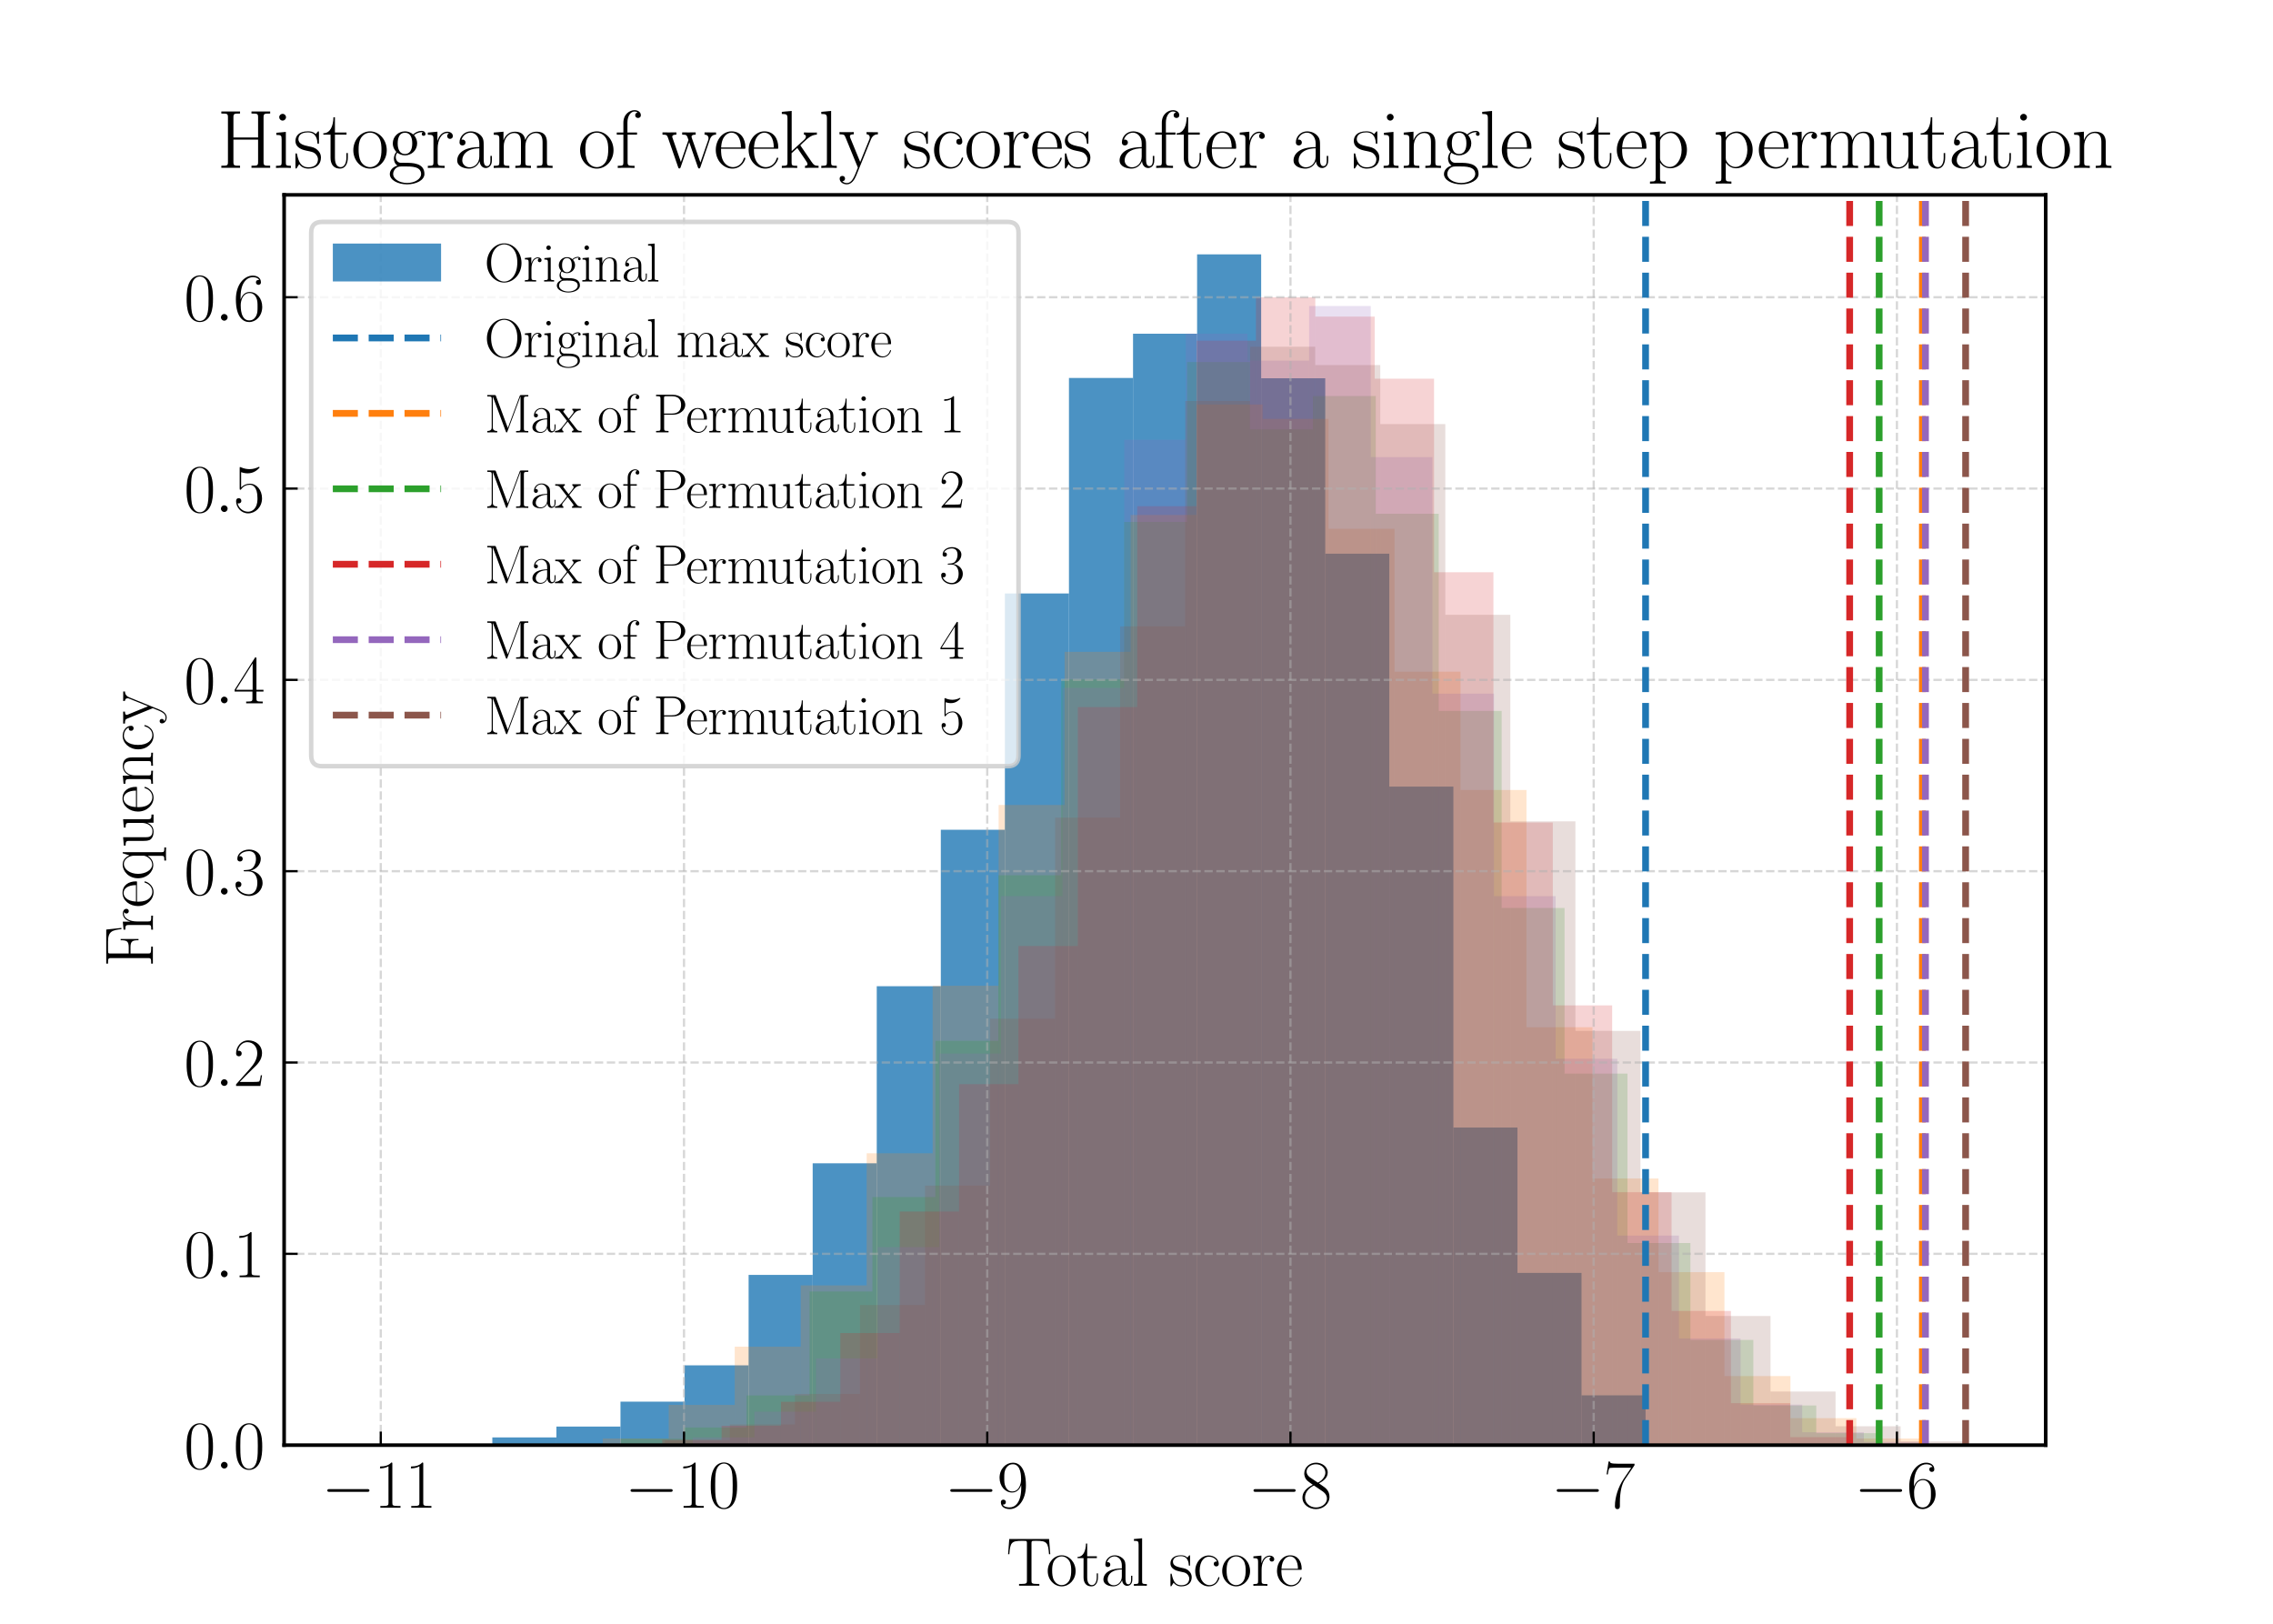 <?xml version="1.0" encoding="utf-8" standalone="no"?>
<!DOCTYPE svg PUBLIC "-//W3C//DTD SVG 1.1//EN"
  "http://www.w3.org/Graphics/SVG/1.1/DTD/svg11.dtd">
<svg xmlns:xlink="http://www.w3.org/1999/xlink" width="504pt" height="360pt" viewBox="0 0 504 360" xmlns="http://www.w3.org/2000/svg" version="1.1">
 <defs>
  <style type="text/css">*{stroke-linejoin: round; stroke-linecap: butt}</style>
 </defs>
 <g id="figure_1">
  <g id="patch_1">
   <path d="M 0 360 
L 504 360 
L 504 0 
L 0 0 
z
" style="fill: #ffffff"/>
  </g>
  <g id="axes_1">
   <g id="patch_2">
    <path d="M 63 320.4 
L 453.6 320.4 
L 453.6 43.2 
L 63 43.2 
z
" style="fill: #ffffff"/>
   </g>
   <g id="patch_3">
    <path d="M 80.755 320.4 
L 94.961 320.4 
L 94.961 320.34 
L 80.755 320.34 
z
" clip-path="url(#p74cf0ba124)" style="fill: #1f77b4; opacity: 0.8"/>
   </g>
   <g id="patch_4">
    <path d="M 94.961 320.4 
L 109.167 320.4 
L 109.167 320.199 
L 94.961 320.199 
z
" clip-path="url(#p74cf0ba124)" style="fill: #1f77b4; opacity: 0.8"/>
   </g>
   <g id="patch_5">
    <path d="M 109.167 320.4 
L 123.373 320.4 
L 123.373 318.694 
L 109.167 318.694 
z
" clip-path="url(#p74cf0ba124)" style="fill: #1f77b4; opacity: 0.8"/>
   </g>
   <g id="patch_6">
    <path d="M 123.373 320.4 
L 137.58 320.4 
L 137.58 316.285 
L 123.373 316.285 
z
" clip-path="url(#p74cf0ba124)" style="fill: #1f77b4; opacity: 0.8"/>
   </g>
   <g id="patch_7">
    <path d="M 137.58 320.4 
L 151.786 320.4 
L 151.786 310.764 
L 137.58 310.764 
z
" clip-path="url(#p74cf0ba124)" style="fill: #1f77b4; opacity: 0.8"/>
   </g>
   <g id="patch_8">
    <path d="M 151.786 320.4 
L 165.992 320.4 
L 165.992 302.714 
L 151.786 302.714 
z
" clip-path="url(#p74cf0ba124)" style="fill: #1f77b4; opacity: 0.8"/>
   </g>
   <g id="patch_9">
    <path d="M 165.992 320.4 
L 180.198 320.4 
L 180.198 282.66 
L 165.992 282.66 
z
" clip-path="url(#p74cf0ba124)" style="fill: #1f77b4; opacity: 0.8"/>
   </g>
   <g id="patch_10">
    <path d="M 180.198 320.4 
L 194.405 320.4 
L 194.405 257.908 
L 180.198 257.908 
z
" clip-path="url(#p74cf0ba124)" style="fill: #1f77b4; opacity: 0.8"/>
   </g>
   <g id="patch_11">
    <path d="M 194.405 320.4 
L 208.611 320.4 
L 208.611 218.662 
L 194.405 218.662 
z
" clip-path="url(#p74cf0ba124)" style="fill: #1f77b4; opacity: 0.8"/>
   </g>
   <g id="patch_12">
    <path d="M 208.611 320.4 
L 222.817 320.4 
L 222.817 183.973 
L 208.611 183.973 
z
" clip-path="url(#p74cf0ba124)" style="fill: #1f77b4; opacity: 0.8"/>
   </g>
   <g id="patch_13">
    <path d="M 222.817 320.4 
L 237.023 320.4 
L 237.023 131.579 
L 222.817 131.579 
z
" clip-path="url(#p74cf0ba124)" style="fill: #1f77b4; opacity: 0.8"/>
   </g>
   <g id="patch_14">
    <path d="M 237.023 320.4 
L 251.23 320.4 
L 251.23 83.802 
L 237.023 83.802 
z
" clip-path="url(#p74cf0ba124)" style="fill: #1f77b4; opacity: 0.8"/>
   </g>
   <g id="patch_15">
    <path d="M 251.23 320.4 
L 265.436 320.4 
L 265.436 73.984 
L 251.23 73.984 
z
" clip-path="url(#p74cf0ba124)" style="fill: #1f77b4; opacity: 0.8"/>
   </g>
   <g id="patch_16">
    <path d="M 265.436 320.4 
L 279.642 320.4 
L 279.642 56.4 
L 265.436 56.4 
z
" clip-path="url(#p74cf0ba124)" style="fill: #1f77b4; opacity: 0.8"/>
   </g>
   <g id="patch_17">
    <path d="M 279.642 320.4 
L 293.849 320.4 
L 293.849 83.862 
L 279.642 83.862 
z
" clip-path="url(#p74cf0ba124)" style="fill: #1f77b4; opacity: 0.8"/>
   </g>
   <g id="patch_18">
    <path d="M 293.849 320.4 
L 308.055 320.4 
L 308.055 122.766 
L 293.849 122.766 
z
" clip-path="url(#p74cf0ba124)" style="fill: #1f77b4; opacity: 0.8"/>
   </g>
   <g id="patch_19">
    <path d="M 308.055 320.4 
L 322.261 320.4 
L 322.261 174.398 
L 308.055 174.398 
z
" clip-path="url(#p74cf0ba124)" style="fill: #1f77b4; opacity: 0.8"/>
   </g>
   <g id="patch_20">
    <path d="M 322.261 320.4 
L 336.467 320.4 
L 336.467 249.978 
L 322.261 249.978 
z
" clip-path="url(#p74cf0ba124)" style="fill: #1f77b4; opacity: 0.8"/>
   </g>
   <g id="patch_21">
    <path d="M 336.467 320.4 
L 350.674 320.4 
L 350.674 282.218 
L 336.467 282.218 
z
" clip-path="url(#p74cf0ba124)" style="fill: #1f77b4; opacity: 0.8"/>
   </g>
   <g id="patch_22">
    <path d="M 350.674 320.4 
L 364.88 320.4 
L 364.88 309.359 
L 350.674 309.359 
z
" clip-path="url(#p74cf0ba124)" style="fill: #1f77b4; opacity: 0.8"/>
   </g>
   <g id="patch_23">
    <path d="M 133.65 320.4 
L 148.281 320.4 
L 148.281 318.935 
L 133.65 318.935 
z
" clip-path="url(#p74cf0ba124)" style="fill: #ff7f0e; opacity: 0.2"/>
   </g>
   <g id="patch_24">
    <path d="M 148.281 320.4 
L 162.911 320.4 
L 162.911 311.48 
L 148.281 311.48 
z
" clip-path="url(#p74cf0ba124)" style="fill: #ff7f0e; opacity: 0.2"/>
   </g>
   <g id="patch_25">
    <path d="M 162.911 320.4 
L 177.542 320.4 
L 177.542 298.566 
L 162.911 298.566 
z
" clip-path="url(#p74cf0ba124)" style="fill: #ff7f0e; opacity: 0.2"/>
   </g>
   <g id="patch_26">
    <path d="M 177.542 320.4 
L 192.172 320.4 
L 192.172 284.986 
L 177.542 284.986 
z
" clip-path="url(#p74cf0ba124)" style="fill: #ff7f0e; opacity: 0.2"/>
   </g>
   <g id="patch_27">
    <path d="M 192.172 320.4 
L 206.803 320.4 
L 206.803 255.695 
L 192.172 255.695 
z
" clip-path="url(#p74cf0ba124)" style="fill: #ff7f0e; opacity: 0.2"/>
   </g>
   <g id="patch_28">
    <path d="M 206.803 320.4 
L 221.433 320.4 
L 221.433 218.551 
L 206.803 218.551 
z
" clip-path="url(#p74cf0ba124)" style="fill: #ff7f0e; opacity: 0.2"/>
   </g>
   <g id="patch_29">
    <path d="M 221.433 320.4 
L 236.063 320.4 
L 236.063 178.476 
L 221.433 178.476 
z
" clip-path="url(#p74cf0ba124)" style="fill: #ff7f0e; opacity: 0.2"/>
   </g>
   <g id="patch_30">
    <path d="M 236.063 320.4 
L 250.694 320.4 
L 250.694 144.527 
L 236.063 144.527 
z
" clip-path="url(#p74cf0ba124)" style="fill: #ff7f0e; opacity: 0.2"/>
   </g>
   <g id="patch_31">
    <path d="M 250.694 320.4 
L 265.324 320.4 
L 265.324 114.171 
L 250.694 114.171 
z
" clip-path="url(#p74cf0ba124)" style="fill: #ff7f0e; opacity: 0.2"/>
   </g>
   <g id="patch_32">
    <path d="M 265.324 320.4 
L 279.955 320.4 
L 279.955 89.674 
L 265.324 89.674 
z
" clip-path="url(#p74cf0ba124)" style="fill: #ff7f0e; opacity: 0.2"/>
   </g>
   <g id="patch_33">
    <path d="M 279.955 320.4 
L 294.585 320.4 
L 294.585 92.869 
L 279.955 92.869 
z
" clip-path="url(#p74cf0ba124)" style="fill: #ff7f0e; opacity: 0.2"/>
   </g>
   <g id="patch_34">
    <path d="M 294.585 320.4 
L 309.216 320.4 
L 309.216 117.234 
L 294.585 117.234 
z
" clip-path="url(#p74cf0ba124)" style="fill: #ff7f0e; opacity: 0.2"/>
   </g>
   <g id="patch_35">
    <path d="M 309.216 320.4 
L 323.846 320.4 
L 323.846 148.92 
L 309.216 148.92 
z
" clip-path="url(#p74cf0ba124)" style="fill: #ff7f0e; opacity: 0.2"/>
   </g>
   <g id="patch_36">
    <path d="M 323.846 320.4 
L 338.476 320.4 
L 338.476 175.148 
L 323.846 175.148 
z
" clip-path="url(#p74cf0ba124)" style="fill: #ff7f0e; opacity: 0.2"/>
   </g>
   <g id="patch_37">
    <path d="M 338.476 320.4 
L 353.107 320.4 
L 353.107 227.737 
L 338.476 227.737 
z
" clip-path="url(#p74cf0ba124)" style="fill: #ff7f0e; opacity: 0.2"/>
   </g>
   <g id="patch_38">
    <path d="M 353.107 320.4 
L 367.737 320.4 
L 367.737 261.287 
L 353.107 261.287 
z
" clip-path="url(#p74cf0ba124)" style="fill: #ff7f0e; opacity: 0.2"/>
   </g>
   <g id="patch_39">
    <path d="M 367.737 320.4 
L 382.368 320.4 
L 382.368 282.057 
L 367.737 282.057 
z
" clip-path="url(#p74cf0ba124)" style="fill: #ff7f0e; opacity: 0.2"/>
   </g>
   <g id="patch_40">
    <path d="M 382.368 320.4 
L 396.998 320.4 
L 396.998 305.089 
L 382.368 305.089 
z
" clip-path="url(#p74cf0ba124)" style="fill: #ff7f0e; opacity: 0.2"/>
   </g>
   <g id="patch_41">
    <path d="M 396.998 320.4 
L 411.629 320.4 
L 411.629 314.409 
L 396.998 314.409 
z
" clip-path="url(#p74cf0ba124)" style="fill: #ff7f0e; opacity: 0.2"/>
   </g>
   <g id="patch_42">
    <path d="M 411.629 320.4 
L 426.259 320.4 
L 426.259 318.935 
L 411.629 318.935 
z
" clip-path="url(#p74cf0ba124)" style="fill: #ff7f0e; opacity: 0.2"/>
   </g>
   <g id="patch_43">
    <path d="M 137.643 320.4 
L 151.594 320.4 
L 151.594 319.004 
L 137.643 319.004 
z
" clip-path="url(#p74cf0ba124)" style="fill: #2ca02c; opacity: 0.2"/>
   </g>
   <g id="patch_44">
    <path d="M 151.594 320.4 
L 165.546 320.4 
L 165.546 316.491 
L 151.594 316.491 
z
" clip-path="url(#p74cf0ba124)" style="fill: #2ca02c; opacity: 0.2"/>
   </g>
   <g id="patch_45">
    <path d="M 165.546 320.4 
L 179.497 320.4 
L 179.497 309.37 
L 165.546 309.37 
z
" clip-path="url(#p74cf0ba124)" style="fill: #2ca02c; opacity: 0.2"/>
   </g>
   <g id="patch_46">
    <path d="M 179.497 320.4 
L 193.449 320.4 
L 193.449 286.334 
L 179.497 286.334 
z
" clip-path="url(#p74cf0ba124)" style="fill: #2ca02c; opacity: 0.2"/>
   </g>
   <g id="patch_47">
    <path d="M 193.449 320.4 
L 207.4 320.4 
L 207.4 265.392 
L 193.449 265.392 
z
" clip-path="url(#p74cf0ba124)" style="fill: #2ca02c; opacity: 0.2"/>
   </g>
   <g id="patch_48">
    <path d="M 207.4 320.4 
L 221.352 320.4 
L 221.352 230.767 
L 207.4 230.767 
z
" clip-path="url(#p74cf0ba124)" style="fill: #2ca02c; opacity: 0.2"/>
   </g>
   <g id="patch_49">
    <path d="M 221.352 320.4 
L 235.303 320.4 
L 235.303 194.048 
L 221.352 194.048 
z
" clip-path="url(#p74cf0ba124)" style="fill: #2ca02c; opacity: 0.2"/>
   </g>
   <g id="patch_50">
    <path d="M 235.303 320.4 
L 249.255 320.4 
L 249.255 150.628 
L 235.303 150.628 
z
" clip-path="url(#p74cf0ba124)" style="fill: #2ca02c; opacity: 0.2"/>
   </g>
   <g id="patch_51">
    <path d="M 249.255 320.4 
L 263.206 320.4 
L 263.206 115.724 
L 249.255 115.724 
z
" clip-path="url(#p74cf0ba124)" style="fill: #2ca02c; opacity: 0.2"/>
   </g>
   <g id="patch_52">
    <path d="M 263.206 320.4 
L 277.158 320.4 
L 277.158 80.261 
L 263.206 80.261 
z
" clip-path="url(#p74cf0ba124)" style="fill: #2ca02c; opacity: 0.2"/>
   </g>
   <g id="patch_53">
    <path d="M 277.158 320.4 
L 291.109 320.4 
L 291.109 95.2 
L 277.158 95.2 
z
" clip-path="url(#p74cf0ba124)" style="fill: #2ca02c; opacity: 0.2"/>
   </g>
   <g id="patch_54">
    <path d="M 291.109 320.4 
L 305.061 320.4 
L 305.061 87.8 
L 291.109 87.8 
z
" clip-path="url(#p74cf0ba124)" style="fill: #2ca02c; opacity: 0.2"/>
   </g>
   <g id="patch_55">
    <path d="M 305.061 320.4 
L 319.012 320.4 
L 319.012 113.908 
L 305.061 113.908 
z
" clip-path="url(#p74cf0ba124)" style="fill: #2ca02c; opacity: 0.2"/>
   </g>
   <g id="patch_56">
    <path d="M 319.012 320.4 
L 332.964 320.4 
L 332.964 157.608 
L 319.012 157.608 
z
" clip-path="url(#p74cf0ba124)" style="fill: #2ca02c; opacity: 0.2"/>
   </g>
   <g id="patch_57">
    <path d="M 332.964 320.4 
L 346.915 320.4 
L 346.915 201.308 
L 332.964 201.308 
z
" clip-path="url(#p74cf0ba124)" style="fill: #2ca02c; opacity: 0.2"/>
   </g>
   <g id="patch_58">
    <path d="M 346.915 320.4 
L 360.867 320.4 
L 360.867 238.027 
L 346.915 238.027 
z
" clip-path="url(#p74cf0ba124)" style="fill: #2ca02c; opacity: 0.2"/>
   </g>
   <g id="patch_59">
    <path d="M 360.867 320.4 
L 374.818 320.4 
L 374.818 275.583 
L 360.867 275.583 
z
" clip-path="url(#p74cf0ba124)" style="fill: #2ca02c; opacity: 0.2"/>
   </g>
   <g id="patch_60">
    <path d="M 374.818 320.4 
L 388.77 320.4 
L 388.77 297.084 
L 374.818 297.084 
z
" clip-path="url(#p74cf0ba124)" style="fill: #2ca02c; opacity: 0.2"/>
   </g>
   <g id="patch_61">
    <path d="M 388.77 320.4 
L 402.721 320.4 
L 402.721 311.604 
L 388.77 311.604 
z
" clip-path="url(#p74cf0ba124)" style="fill: #2ca02c; opacity: 0.2"/>
   </g>
   <g id="patch_62">
    <path d="M 402.721 320.4 
L 416.673 320.4 
L 416.673 317.747 
L 402.721 317.747 
z
" clip-path="url(#p74cf0ba124)" style="fill: #2ca02c; opacity: 0.2"/>
   </g>
   <g id="patch_63">
    <path d="M 146.835 320.4 
L 160 320.4 
L 160 319.216 
L 146.835 319.216 
z
" clip-path="url(#p74cf0ba124)" style="fill: #d62728; opacity: 0.2"/>
   </g>
   <g id="patch_64">
    <path d="M 160 320.4 
L 173.165 320.4 
L 173.165 316.109 
L 160 316.109 
z
" clip-path="url(#p74cf0ba124)" style="fill: #d62728; opacity: 0.2"/>
   </g>
   <g id="patch_65">
    <path d="M 173.165 320.4 
L 186.33 320.4 
L 186.33 310.783 
L 173.165 310.783 
z
" clip-path="url(#p74cf0ba124)" style="fill: #d62728; opacity: 0.2"/>
   </g>
   <g id="patch_66">
    <path d="M 186.33 320.4 
L 199.495 320.4 
L 199.495 295.543 
L 186.33 295.543 
z
" clip-path="url(#p74cf0ba124)" style="fill: #d62728; opacity: 0.2"/>
   </g>
   <g id="patch_67">
    <path d="M 199.495 320.4 
L 212.66 320.4 
L 212.66 268.615 
L 199.495 268.615 
z
" clip-path="url(#p74cf0ba124)" style="fill: #d62728; opacity: 0.2"/>
   </g>
   <g id="patch_68">
    <path d="M 212.66 320.4 
L 225.824 320.4 
L 225.824 240.355 
L 212.66 240.355 
z
" clip-path="url(#p74cf0ba124)" style="fill: #d62728; opacity: 0.2"/>
   </g>
   <g id="patch_69">
    <path d="M 225.824 320.4 
L 238.989 320.4 
L 238.989 209.728 
L 225.824 209.728 
z
" clip-path="url(#p74cf0ba124)" style="fill: #d62728; opacity: 0.2"/>
   </g>
   <g id="patch_70">
    <path d="M 238.989 320.4 
L 252.154 320.4 
L 252.154 156.759 
L 238.989 156.759 
z
" clip-path="url(#p74cf0ba124)" style="fill: #d62728; opacity: 0.2"/>
   </g>
   <g id="patch_71">
    <path d="M 252.154 320.4 
L 265.319 320.4 
L 265.319 112.223 
L 252.154 112.223 
z
" clip-path="url(#p74cf0ba124)" style="fill: #d62728; opacity: 0.2"/>
   </g>
   <g id="patch_72">
    <path d="M 265.319 320.4 
L 278.484 320.4 
L 278.484 75.53 
L 265.319 75.53 
z
" clip-path="url(#p74cf0ba124)" style="fill: #d62728; opacity: 0.2"/>
   </g>
   <g id="patch_73">
    <path d="M 278.484 320.4 
L 291.649 320.4 
L 291.649 65.912 
L 278.484 65.912 
z
" clip-path="url(#p74cf0ba124)" style="fill: #d62728; opacity: 0.2"/>
   </g>
   <g id="patch_74">
    <path d="M 291.649 320.4 
L 304.814 320.4 
L 304.814 70.203 
L 291.649 70.203 
z
" clip-path="url(#p74cf0ba124)" style="fill: #d62728; opacity: 0.2"/>
   </g>
   <g id="patch_75">
    <path d="M 304.814 320.4 
L 317.979 320.4 
L 317.979 83.964 
L 304.814 83.964 
z
" clip-path="url(#p74cf0ba124)" style="fill: #d62728; opacity: 0.2"/>
   </g>
   <g id="patch_76">
    <path d="M 317.979 320.4 
L 331.144 320.4 
L 331.144 126.871 
L 317.979 126.871 
z
" clip-path="url(#p74cf0ba124)" style="fill: #d62728; opacity: 0.2"/>
   </g>
   <g id="patch_77">
    <path d="M 331.144 320.4 
L 344.308 320.4 
L 344.308 182.355 
L 331.144 182.355 
z
" clip-path="url(#p74cf0ba124)" style="fill: #d62728; opacity: 0.2"/>
   </g>
   <g id="patch_78">
    <path d="M 344.308 320.4 
L 357.473 320.4 
L 357.473 222.896 
L 344.308 222.896 
z
" clip-path="url(#p74cf0ba124)" style="fill: #d62728; opacity: 0.2"/>
   </g>
   <g id="patch_79">
    <path d="M 357.473 320.4 
L 370.638 320.4 
L 370.638 264.324 
L 357.473 264.324 
z
" clip-path="url(#p74cf0ba124)" style="fill: #d62728; opacity: 0.2"/>
   </g>
   <g id="patch_80">
    <path d="M 370.638 320.4 
L 383.803 320.4 
L 383.803 290.66 
L 370.638 290.66 
z
" clip-path="url(#p74cf0ba124)" style="fill: #d62728; opacity: 0.2"/>
   </g>
   <g id="patch_81">
    <path d="M 383.803 320.4 
L 396.968 320.4 
L 396.968 311.079 
L 383.803 311.079 
z
" clip-path="url(#p74cf0ba124)" style="fill: #d62728; opacity: 0.2"/>
   </g>
   <g id="patch_82">
    <path d="M 396.968 320.4 
L 410.133 320.4 
L 410.133 318.625 
L 396.968 318.625 
z
" clip-path="url(#p74cf0ba124)" style="fill: #d62728; opacity: 0.2"/>
   </g>
   <g id="patch_83">
    <path d="M 153.611 320.4 
L 167.278 320.4 
L 167.278 318.69 
L 153.611 318.69 
z
" clip-path="url(#p74cf0ba124)" style="fill: #9467bd; opacity: 0.2"/>
   </g>
   <g id="patch_84">
    <path d="M 167.278 320.4 
L 180.944 320.4 
L 180.944 312.989 
L 167.278 312.989 
z
" clip-path="url(#p74cf0ba124)" style="fill: #9467bd; opacity: 0.2"/>
   </g>
   <g id="patch_85">
    <path d="M 180.944 320.4 
L 194.611 320.4 
L 194.611 301.159 
L 180.944 301.159 
z
" clip-path="url(#p74cf0ba124)" style="fill: #9467bd; opacity: 0.2"/>
   </g>
   <g id="patch_86">
    <path d="M 194.611 320.4 
L 208.277 320.4 
L 208.277 276.502 
L 194.611 276.502 
z
" clip-path="url(#p74cf0ba124)" style="fill: #9467bd; opacity: 0.2"/>
   </g>
   <g id="patch_87">
    <path d="M 208.277 320.4 
L 221.944 320.4 
L 221.944 233.601 
L 208.277 233.601 
z
" clip-path="url(#p74cf0ba124)" style="fill: #9467bd; opacity: 0.2"/>
   </g>
   <g id="patch_88">
    <path d="M 221.944 320.4 
L 235.61 320.4 
L 235.61 198.682 
L 221.944 198.682 
z
" clip-path="url(#p74cf0ba124)" style="fill: #9467bd; opacity: 0.2"/>
   </g>
   <g id="patch_89">
    <path d="M 235.61 320.4 
L 249.277 320.4 
L 249.277 152.504 
L 235.61 152.504 
z
" clip-path="url(#p74cf0ba124)" style="fill: #9467bd; opacity: 0.2"/>
   </g>
   <g id="patch_90">
    <path d="M 249.277 320.4 
L 262.943 320.4 
L 262.943 97.488 
L 249.277 97.488 
z
" clip-path="url(#p74cf0ba124)" style="fill: #9467bd; opacity: 0.2"/>
   </g>
   <g id="patch_91">
    <path d="M 262.943 320.4 
L 276.61 320.4 
L 276.61 73.971 
L 262.943 73.971 
z
" clip-path="url(#p74cf0ba124)" style="fill: #9467bd; opacity: 0.2"/>
   </g>
   <g id="patch_92">
    <path d="M 276.61 320.4 
L 290.277 320.4 
L 290.277 79.958 
L 276.61 79.958 
z
" clip-path="url(#p74cf0ba124)" style="fill: #9467bd; opacity: 0.2"/>
   </g>
   <g id="patch_93">
    <path d="M 290.277 320.4 
L 303.943 320.4 
L 303.943 67.842 
L 290.277 67.842 
z
" clip-path="url(#p74cf0ba124)" style="fill: #9467bd; opacity: 0.2"/>
   </g>
   <g id="patch_94">
    <path d="M 303.943 320.4 
L 317.61 320.4 
L 317.61 101.336 
L 303.943 101.336 
z
" clip-path="url(#p74cf0ba124)" style="fill: #9467bd; opacity: 0.2"/>
   </g>
   <g id="patch_95">
    <path d="M 317.61 320.4 
L 331.276 320.4 
L 331.276 153.786 
L 317.61 153.786 
z
" clip-path="url(#p74cf0ba124)" style="fill: #9467bd; opacity: 0.2"/>
   </g>
   <g id="patch_96">
    <path d="M 331.276 320.4 
L 344.943 320.4 
L 344.943 198.682 
L 331.276 198.682 
z
" clip-path="url(#p74cf0ba124)" style="fill: #9467bd; opacity: 0.2"/>
   </g>
   <g id="patch_97">
    <path d="M 344.943 320.4 
L 358.609 320.4 
L 358.609 234.741 
L 344.943 234.741 
z
" clip-path="url(#p74cf0ba124)" style="fill: #9467bd; opacity: 0.2"/>
   </g>
   <g id="patch_98">
    <path d="M 358.609 320.4 
L 372.276 320.4 
L 372.276 273.936 
L 358.609 273.936 
z
" clip-path="url(#p74cf0ba124)" style="fill: #9467bd; opacity: 0.2"/>
   </g>
   <g id="patch_99">
    <path d="M 372.276 320.4 
L 385.942 320.4 
L 385.942 296.741 
L 372.276 296.741 
z
" clip-path="url(#p74cf0ba124)" style="fill: #9467bd; opacity: 0.2"/>
   </g>
   <g id="patch_100">
    <path d="M 385.942 320.4 
L 399.609 320.4 
L 399.609 311.421 
L 385.942 311.421 
z
" clip-path="url(#p74cf0ba124)" style="fill: #9467bd; opacity: 0.2"/>
   </g>
   <g id="patch_101">
    <path d="M 399.609 320.4 
L 413.275 320.4 
L 413.275 317.549 
L 399.609 317.549 
z
" clip-path="url(#p74cf0ba124)" style="fill: #9467bd; opacity: 0.2"/>
   </g>
   <g id="patch_102">
    <path d="M 413.275 320.4 
L 426.942 320.4 
L 426.942 319.687 
L 413.275 319.687 
z
" clip-path="url(#p74cf0ba124)" style="fill: #9467bd; opacity: 0.2"/>
   </g>
   <g id="patch_103">
    <path d="M 147.413 320.4 
L 161.835 320.4 
L 161.835 319.319 
L 147.413 319.319 
z
" clip-path="url(#p74cf0ba124)" style="fill: #8c564b; opacity: 0.2"/>
   </g>
   <g id="patch_104">
    <path d="M 161.835 320.4 
L 176.256 320.4 
L 176.256 315.808 
L 161.835 315.808 
z
" clip-path="url(#p74cf0ba124)" style="fill: #8c564b; opacity: 0.2"/>
   </g>
   <g id="patch_105">
    <path d="M 176.256 320.4 
L 190.678 320.4 
L 190.678 309.055 
L 176.256 309.055 
z
" clip-path="url(#p74cf0ba124)" style="fill: #8c564b; opacity: 0.2"/>
   </g>
   <g id="patch_106">
    <path d="M 190.678 320.4 
L 205.099 320.4 
L 205.099 289.335 
L 190.678 289.335 
z
" clip-path="url(#p74cf0ba124)" style="fill: #8c564b; opacity: 0.2"/>
   </g>
   <g id="patch_107">
    <path d="M 205.099 320.4 
L 219.521 320.4 
L 219.521 262.863 
L 205.099 262.863 
z
" clip-path="url(#p74cf0ba124)" style="fill: #8c564b; opacity: 0.2"/>
   </g>
   <g id="patch_108">
    <path d="M 219.521 320.4 
L 233.943 320.4 
L 233.943 225.855 
L 219.521 225.855 
z
" clip-path="url(#p74cf0ba124)" style="fill: #8c564b; opacity: 0.2"/>
   </g>
   <g id="patch_109">
    <path d="M 233.943 320.4 
L 248.364 320.4 
L 248.364 181.284 
L 233.943 181.284 
z
" clip-path="url(#p74cf0ba124)" style="fill: #8c564b; opacity: 0.2"/>
   </g>
   <g id="patch_110">
    <path d="M 248.364 320.4 
L 262.786 320.4 
L 262.786 138.874 
L 248.364 138.874 
z
" clip-path="url(#p74cf0ba124)" style="fill: #8c564b; opacity: 0.2"/>
   </g>
   <g id="patch_111">
    <path d="M 262.786 320.4 
L 277.208 320.4 
L 277.208 88.899 
L 262.786 88.899 
z
" clip-path="url(#p74cf0ba124)" style="fill: #8c564b; opacity: 0.2"/>
   </g>
   <g id="patch_112">
    <path d="M 277.208 320.4 
L 291.629 320.4 
L 291.629 76.879 
L 277.208 76.879 
z
" clip-path="url(#p74cf0ba124)" style="fill: #8c564b; opacity: 0.2"/>
   </g>
   <g id="patch_113">
    <path d="M 291.629 320.4 
L 306.051 320.4 
L 306.051 80.931 
L 291.629 80.931 
z
" clip-path="url(#p74cf0ba124)" style="fill: #8c564b; opacity: 0.2"/>
   </g>
   <g id="patch_114">
    <path d="M 306.051 320.4 
L 320.472 320.4 
L 320.472 94.032 
L 306.051 94.032 
z
" clip-path="url(#p74cf0ba124)" style="fill: #8c564b; opacity: 0.2"/>
   </g>
   <g id="patch_115">
    <path d="M 320.472 320.4 
L 334.894 320.4 
L 334.894 136.307 
L 320.472 136.307 
z
" clip-path="url(#p74cf0ba124)" style="fill: #8c564b; opacity: 0.2"/>
   </g>
   <g id="patch_116">
    <path d="M 334.894 320.4 
L 349.316 320.4 
L 349.316 182.094 
L 334.894 182.094 
z
" clip-path="url(#p74cf0ba124)" style="fill: #8c564b; opacity: 0.2"/>
   </g>
   <g id="patch_117">
    <path d="M 349.316 320.4 
L 363.737 320.4 
L 363.737 228.556 
L 349.316 228.556 
z
" clip-path="url(#p74cf0ba124)" style="fill: #8c564b; opacity: 0.2"/>
   </g>
   <g id="patch_118">
    <path d="M 363.737 320.4 
L 378.159 320.4 
L 378.159 264.348 
L 363.737 264.348 
z
" clip-path="url(#p74cf0ba124)" style="fill: #8c564b; opacity: 0.2"/>
   </g>
   <g id="patch_119">
    <path d="M 378.159 320.4 
L 392.581 320.4 
L 392.581 291.766 
L 378.159 291.766 
z
" clip-path="url(#p74cf0ba124)" style="fill: #8c564b; opacity: 0.2"/>
   </g>
   <g id="patch_120">
    <path d="M 392.581 320.4 
L 407.002 320.4 
L 407.002 308.514 
L 392.581 308.514 
z
" clip-path="url(#p74cf0ba124)" style="fill: #8c564b; opacity: 0.2"/>
   </g>
   <g id="patch_121">
    <path d="M 407.002 320.4 
L 421.424 320.4 
L 421.424 316.213 
L 407.002 316.213 
z
" clip-path="url(#p74cf0ba124)" style="fill: #8c564b; opacity: 0.2"/>
   </g>
   <g id="patch_122">
    <path d="M 421.424 320.4 
L 435.845 320.4 
L 435.845 319.59 
L 421.424 319.59 
z
" clip-path="url(#p74cf0ba124)" style="fill: #8c564b; opacity: 0.2"/>
   </g>
   <g id="matplotlib.axis_1">
    <g id="xtick_1">
     <g id="line2d_1">
      <path d="M 84.432 320.4 
L 84.432 43.2 
" clip-path="url(#p74cf0ba124)" style="fill: none; stroke-dasharray: 1.85,0.8; stroke-dashoffset: 0; stroke: #b0b0b0; stroke-opacity: 0.5; stroke-width: 0.5"/>
     </g>
     <g id="line2d_2">
      <defs>
       <path id="m1b04e3d43e" d="M 0 0 
L 0 -3 
" style="stroke: #000000; stroke-width: 0.5"/>
      </defs>
      <g>
       <use xlink:href="#m1b04e3d43e" x="84.432" y="320.4" style="stroke: #000000; stroke-width: 0.5"/>
      </g>
     </g>
     <g id="text_1">
      <!-- $\mathdefault{−11}$ -->
      <g transform="translate(71.304 334.278) scale(0.15 -0.15)">
       <defs>
        <path id="CMSY10-0" d="M 4218 1472 
C 4326 1472 4442 1472 4442 1600 
C 4442 1728 4326 1728 4218 1728 
L 755 1728 
C 646 1728 531 1728 531 1600 
C 531 1472 646 1472 755 1472 
L 4218 1472 
z
" transform="scale(0.016)"/>
        <path id="CMR17-31" d="M 1702 4058 
C 1702 4192 1696 4192 1606 4192 
C 1357 3916 979 3827 621 3827 
C 602 3827 570 3827 563 3808 
C 557 3795 557 3782 557 3648 
C 755 3648 1088 3686 1344 3839 
L 1344 461 
C 1344 236 1331 160 781 160 
L 589 160 
L 589 0 
C 896 0 1216 0 1523 0 
C 1830 0 2150 0 2458 0 
L 2458 160 
L 2266 160 
C 1715 160 1702 230 1702 458 
L 1702 4058 
z
" transform="scale(0.016)"/>
       </defs>
       <use xlink:href="#CMSY10-0" transform="scale(0.996)"/>
       <use xlink:href="#CMR17-31" transform="translate(77.487 0) scale(0.996)"/>
       <use xlink:href="#CMR17-31" transform="translate(123.178 0) scale(0.996)"/>
      </g>
     </g>
    </g>
    <g id="xtick_2">
     <g id="line2d_3">
      <path d="M 151.668 320.4 
L 151.668 43.2 
" clip-path="url(#p74cf0ba124)" style="fill: none; stroke-dasharray: 1.85,0.8; stroke-dashoffset: 0; stroke: #b0b0b0; stroke-opacity: 0.5; stroke-width: 0.5"/>
     </g>
     <g id="line2d_4">
      <g>
       <use xlink:href="#m1b04e3d43e" x="151.668" y="320.4" style="stroke: #000000; stroke-width: 0.5"/>
      </g>
     </g>
     <g id="text_2">
      <!-- $\mathdefault{−10}$ -->
      <g transform="translate(138.54 334.278) scale(0.15 -0.15)">
       <defs>
        <path id="CMR17-30" d="M 2688 2025 
C 2688 2416 2682 3080 2413 3591 
C 2176 4039 1798 4198 1466 4198 
C 1158 4198 768 4058 525 3597 
C 269 3118 243 2524 243 2025 
C 243 1661 250 1106 448 619 
C 723 -39 1216 -128 1466 -128 
C 1760 -128 2208 -7 2470 600 
C 2662 1042 2688 1559 2688 2025 
z
M 1466 -26 
C 1056 -26 813 325 723 812 
C 653 1188 653 1738 653 2096 
C 653 2588 653 2997 736 3387 
C 858 3929 1216 4096 1466 4096 
C 1728 4096 2067 3923 2189 3400 
C 2272 3036 2278 2607 2278 2096 
C 2278 1680 2278 1169 2202 792 
C 2067 95 1690 -26 1466 -26 
z
" transform="scale(0.016)"/>
       </defs>
       <use xlink:href="#CMSY10-0" transform="scale(0.996)"/>
       <use xlink:href="#CMR17-31" transform="translate(77.487 0) scale(0.996)"/>
       <use xlink:href="#CMR17-30" transform="translate(123.178 0) scale(0.996)"/>
      </g>
     </g>
    </g>
    <g id="xtick_3">
     <g id="line2d_5">
      <path d="M 218.904 320.4 
L 218.904 43.2 
" clip-path="url(#p74cf0ba124)" style="fill: none; stroke-dasharray: 1.85,0.8; stroke-dashoffset: 0; stroke: #b0b0b0; stroke-opacity: 0.5; stroke-width: 0.5"/>
     </g>
     <g id="line2d_6">
      <g>
       <use xlink:href="#m1b04e3d43e" x="218.904" y="320.4" style="stroke: #000000; stroke-width: 0.5"/>
      </g>
     </g>
     <g id="text_3">
      <!-- $\mathdefault{−9}$ -->
      <g transform="translate(209.434 334.278) scale(0.15 -0.15)">
       <defs>
        <path id="CMR17-39" d="M 2253 1864 
C 2253 464 1670 31 1190 31 
C 1043 31 685 31 538 294 
C 704 268 826 357 826 518 
C 826 692 685 749 595 749 
C 538 749 365 723 365 506 
C 365 71 742 -128 1203 -128 
C 1939 -128 2688 674 2688 2073 
C 2688 3817 1971 4179 1485 4179 
C 851 4179 243 3628 243 2778 
C 243 1991 762 1408 1414 1408 
C 1952 1408 2189 1903 2253 2112 
L 2253 1864 
z
M 1427 1510 
C 1254 1510 1011 1542 813 1922 
C 678 2169 678 2461 678 2771 
C 678 3146 678 3405 858 3684 
C 947 3817 1114 4032 1485 4032 
C 2240 4032 2240 2885 2240 2632 
C 2240 2182 2035 1510 1427 1510 
z
" transform="scale(0.016)"/>
       </defs>
       <use xlink:href="#CMSY10-0" transform="scale(0.996)"/>
       <use xlink:href="#CMR17-39" transform="translate(77.487 0) scale(0.996)"/>
      </g>
     </g>
    </g>
    <g id="xtick_4">
     <g id="line2d_7">
      <path d="M 286.14 320.4 
L 286.14 43.2 
" clip-path="url(#p74cf0ba124)" style="fill: none; stroke-dasharray: 1.85,0.8; stroke-dashoffset: 0; stroke: #b0b0b0; stroke-opacity: 0.5; stroke-width: 0.5"/>
     </g>
     <g id="line2d_8">
      <g>
       <use xlink:href="#m1b04e3d43e" x="286.14" y="320.4" style="stroke: #000000; stroke-width: 0.5"/>
      </g>
     </g>
     <g id="text_4">
      <!-- $\mathdefault{−8}$ -->
      <g transform="translate(276.67 334.278) scale(0.15 -0.15)">
       <defs>
        <path id="CMR17-38" d="M 1741 2264 
C 2144 2467 2554 2773 2554 3263 
C 2554 3841 1990 4179 1472 4179 
C 890 4179 378 3759 378 3180 
C 378 3021 416 2747 666 2505 
C 730 2442 998 2251 1171 2130 
C 883 1983 211 1634 211 934 
C 211 279 838 -128 1459 -128 
C 2144 -128 2720 362 2720 1010 
C 2720 1590 2330 1857 2074 2029 
L 1741 2264 
z
M 902 2822 
C 851 2854 595 3051 595 3351 
C 595 3739 998 4032 1459 4032 
C 1965 4032 2336 3676 2336 3262 
C 2336 2669 1670 2331 1638 2331 
C 1632 2331 1626 2331 1574 2370 
L 902 2822 
z
M 2080 1519 
C 2176 1449 2483 1240 2483 851 
C 2483 381 2010 25 1472 25 
C 890 25 448 438 448 940 
C 448 1443 838 1862 1280 2060 
L 2080 1519 
z
" transform="scale(0.016)"/>
       </defs>
       <use xlink:href="#CMSY10-0" transform="scale(0.996)"/>
       <use xlink:href="#CMR17-38" transform="translate(77.487 0) scale(0.996)"/>
      </g>
     </g>
    </g>
    <g id="xtick_5">
     <g id="line2d_9">
      <path d="M 353.376 320.4 
L 353.376 43.2 
" clip-path="url(#p74cf0ba124)" style="fill: none; stroke-dasharray: 1.85,0.8; stroke-dashoffset: 0; stroke: #b0b0b0; stroke-opacity: 0.5; stroke-width: 0.5"/>
     </g>
     <g id="line2d_10">
      <g>
       <use xlink:href="#m1b04e3d43e" x="353.376" y="320.4" style="stroke: #000000; stroke-width: 0.5"/>
      </g>
     </g>
     <g id="text_5">
      <!-- $\mathdefault{−7}$ -->
      <g transform="translate(343.906 334.278) scale(0.15 -0.15)">
       <defs>
        <path id="CMR17-37" d="M 2886 3941 
L 2886 4081 
L 1382 4081 
C 634 4081 621 4165 595 4288 
L 480 4288 
L 294 3094 
L 410 3094 
C 429 3215 474 3540 550 3661 
C 589 3712 1062 3712 1171 3712 
L 2579 3712 
L 1869 2661 
C 1395 1954 1069 999 1069 165 
C 1069 89 1069 -128 1299 -128 
C 1530 -128 1530 89 1530 171 
L 1530 465 
C 1530 1508 1709 2196 2003 2636 
L 2886 3941 
z
" transform="scale(0.016)"/>
       </defs>
       <use xlink:href="#CMSY10-0" transform="scale(0.996)"/>
       <use xlink:href="#CMR17-37" transform="translate(77.487 0) scale(0.996)"/>
      </g>
     </g>
    </g>
    <g id="xtick_6">
     <g id="line2d_11">
      <path d="M 420.612 320.4 
L 420.612 43.2 
" clip-path="url(#p74cf0ba124)" style="fill: none; stroke-dasharray: 1.85,0.8; stroke-dashoffset: 0; stroke: #b0b0b0; stroke-opacity: 0.5; stroke-width: 0.5"/>
     </g>
     <g id="line2d_12">
      <g>
       <use xlink:href="#m1b04e3d43e" x="420.612" y="320.4" style="stroke: #000000; stroke-width: 0.5"/>
      </g>
     </g>
     <g id="text_6">
      <!-- $\mathdefault{−6}$ -->
      <g transform="translate(411.143 334.278) scale(0.15 -0.15)">
       <defs>
        <path id="CMR17-36" d="M 678 2176 
C 678 3690 1395 4032 1811 4032 
C 1946 4032 2272 4009 2400 3776 
C 2298 3776 2106 3776 2106 3553 
C 2106 3381 2246 3323 2336 3323 
C 2394 3323 2566 3348 2566 3560 
C 2566 3954 2246 4179 1805 4179 
C 1043 4179 243 3390 243 1984 
C 243 253 966 -128 1478 -128 
C 2099 -128 2688 427 2688 1283 
C 2688 2081 2170 2662 1517 2662 
C 1126 2662 838 2407 678 1960 
L 678 2176 
z
M 1478 25 
C 691 25 691 1200 691 1436 
C 691 1896 909 2560 1504 2560 
C 1613 2560 1926 2560 2138 2120 
C 2253 1870 2253 1609 2253 1289 
C 2253 944 2253 690 2118 434 
C 1978 171 1773 25 1478 25 
z
" transform="scale(0.016)"/>
       </defs>
       <use xlink:href="#CMSY10-0" transform="scale(0.996)"/>
       <use xlink:href="#CMR17-36" transform="translate(77.487 0) scale(0.996)"/>
      </g>
     </g>
    </g>
    <g id="text_7">
     <!-- Total score -->
     <g transform="translate(223.101 351.561) scale(0.15 -0.15)">
      <defs>
       <path id="CMR17-54" d="M 3981 4326 
L 288 4326 
L 179 2918 
L 294 2918 
C 378 3976 467 4160 1453 4160 
C 1568 4160 1754 4160 1805 4154 
C 1926 4135 1926 4058 1926 3912 
L 1926 459 
C 1926 230 1907 160 1376 160 
L 1197 160 
L 1197 0 
C 1504 0 1824 0 2138 0 
C 2451 0 2771 0 3078 0 
L 3078 160 
L 2899 160 
C 2368 160 2349 230 2349 459 
L 2349 3912 
C 2349 4052 2349 4129 2464 4154 
C 2515 4160 2701 4160 2816 4160 
C 3795 4160 3891 3976 3974 2918 
L 4090 2918 
L 3981 4326 
z
" transform="scale(0.016)"/>
       <path id="CMR17-6f" d="M 2758 1356 
C 2758 2176 2163 2816 1466 2816 
C 768 2816 173 2176 173 1356 
C 173 551 768 -64 1466 -64 
C 2163 -64 2758 551 2758 1356 
z
M 1466 51 
C 1165 51 909 230 762 480 
C 602 767 582 1126 582 1408 
C 582 1677 595 2010 762 2298 
C 890 2509 1139 2714 1466 2714 
C 1754 2714 1997 2554 2150 2330 
C 2349 2029 2349 1607 2349 1408 
C 2349 1158 2336 775 2163 467 
C 1984 173 1709 51 1466 51 
z
" transform="scale(0.016)"/>
       <path id="CMR17-74" d="M 966 2560 
L 1862 2560 
L 1862 2725 
L 966 2725 
L 966 3904 
L 851 3904 
C 838 3245 614 2668 70 2668 
L 70 2560 
L 627 2560 
L 627 771 
C 627 650 627 -64 1370 -64 
C 1747 -64 1965 306 1965 777 
L 1965 1140 
L 1850 1140 
L 1850 783 
C 1850 344 1677 51 1408 51 
C 1222 51 966 178 966 758 
L 966 2560 
z
" transform="scale(0.016)"/>
       <path id="CMR17-61" d="M 2304 1653 
C 2304 2072 2304 2294 2035 2543 
C 1798 2752 1523 2816 1306 2816 
C 800 2816 435 2407 435 1971 
C 435 1728 627 1728 666 1728 
C 749 1728 896 1778 896 1954 
C 896 2112 774 2181 666 2181 
C 640 2181 608 2174 589 2168 
C 723 2592 1069 2714 1293 2714 
C 1613 2714 1965 2429 1965 1885 
L 1965 1600 
C 1587 1600 1133 1549 774 1357 
C 371 1133 256 813 256 570 
C 256 77 832 -64 1171 -64 
C 1523 -64 1850 139 1990 511 
C 2003 233 2182 -18 2464 -18 
C 2598 -18 2938 70 2938 567 
L 2938 920 
L 2822 920 
L 2822 562 
C 2822 178 2650 128 2566 128 
C 2304 128 2304 458 2304 738 
L 2304 1653 
z
M 1965 870 
C 1965 317 1568 38 1216 38 
C 896 38 646 275 646 570 
C 646 761 730 1100 1101 1305 
C 1408 1478 1760 1504 1965 1504 
L 1965 870 
z
" transform="scale(0.016)"/>
       <path id="CMR17-6c" d="M 979 4396 
L 218 4326 
L 218 4160 
C 595 4160 653 4122 653 3817 
L 653 426 
C 653 184 627 153 218 153 
L 218 -13 
C 371 0 653 0 813 0 
C 979 0 1261 0 1414 -13 
L 1414 153 
C 1005 153 979 178 979 426 
L 979 4396 
z
" transform="scale(0.016)"/>
       <path id="CMR17-73" d="M 1978 2697 
C 1978 2813 1971 2819 1933 2819 
C 1907 2819 1901 2813 1824 2717 
C 1805 2691 1747 2626 1728 2601 
C 1523 2819 1235 2819 1126 2819 
C 416 2819 160 2447 160 2076 
C 160 1498 813 1365 998 1325 
C 1402 1243 1542 1217 1677 1101 
C 1760 1025 1901 884 1901 654 
C 1901 384 1747 38 1158 38 
C 602 38 403 460 288 1021 
C 269 1110 269 1117 218 1117 
C 166 1117 160 1110 160 983 
L 160 63 
C 160 -51 166 -58 205 -58 
C 237 -58 243 -51 275 0 
C 314 57 410 211 448 276 
C 576 103 800 -64 1158 -64 
C 1792 -64 2131 283 2131 784 
C 2131 1112 1958 1285 1875 1362 
C 1683 1561 1459 1606 1190 1657 
C 838 1735 390 1825 390 2217 
C 390 2383 480 2737 1126 2737 
C 1811 2737 1850 2094 1862 1888 
C 1869 1856 1901 1849 1920 1849 
C 1978 1849 1978 1869 1978 1978 
L 1978 2697 
z
" transform="scale(0.016)"/>
       <path id="CMR17-63" d="M 2234 2240 
C 2112 2240 1933 2240 1933 2017 
C 1933 1838 2080 1787 2163 1787 
C 2208 1787 2394 1807 2394 2024 
C 2394 2467 1958 2803 1466 2803 
C 787 2803 211 2178 211 1363 
C 211 516 813 -64 1466 -64 
C 2259 -64 2458 677 2458 748 
C 2458 774 2451 793 2406 793 
C 2362 793 2355 787 2330 703 
C 2163 180 1798 51 1523 51 
C 1114 51 621 427 621 1369 
C 621 2338 1094 2688 1472 2688 
C 1722 2688 2093 2573 2234 2240 
z
" transform="scale(0.016)"/>
       <path id="CMR17-72" d="M 960 1497 
C 960 2112 1222 2688 1702 2688 
C 1747 2688 1792 2682 1837 2662 
C 1837 2662 1696 2617 1696 2452 
C 1696 2298 1818 2234 1914 2234 
C 1990 2234 2131 2279 2131 2458 
C 2131 2663 1926 2790 1709 2790 
C 1222 2790 1011 2317 947 2093 
L 941 2093 
L 941 2790 
L 198 2720 
L 198 2554 
C 576 2554 634 2515 634 2208 
L 634 428 
C 634 184 608 153 198 153 
L 198 -13 
C 352 0 646 0 813 0 
C 998 0 1325 0 1498 -13 
L 1498 153 
C 1037 153 960 153 960 440 
L 960 1497 
z
" transform="scale(0.016)"/>
       <path id="CMR17-65" d="M 2438 1472 
C 2464 1498 2464 1511 2464 1576 
C 2464 2238 2118 2816 1389 2816 
C 710 2816 173 2169 173 1383 
C 173 551 781 -64 1459 -64 
C 2176 -64 2458 607 2458 740 
C 2458 784 2419 784 2406 784 
C 2362 784 2355 771 2330 696 
C 2189 265 1837 51 1504 51 
C 1229 51 954 203 781 480 
C 582 803 582 1176 582 1472 
L 2438 1472 
z
M 589 1568 
C 634 2505 1126 2714 1382 2714 
C 1818 2714 2112 2297 2118 1568 
L 589 1568 
z
" transform="scale(0.016)"/>
      </defs>
      <use xlink:href="#CMR17-54" transform="scale(0.996)"/>
      <use xlink:href="#CMR17-6f" transform="translate(58.703 0) scale(0.996)"/>
      <use xlink:href="#CMR17-74" transform="translate(104.393 0) scale(0.996)"/>
      <use xlink:href="#CMR17-61" transform="translate(139.674 0) scale(0.996)"/>
      <use xlink:href="#CMR17-6c" transform="translate(185.364 0) scale(0.996)"/>
      <use xlink:href="#CMR17-73" transform="translate(240.311 0) scale(0.996)"/>
      <use xlink:href="#CMR17-63" transform="translate(276.113 0) scale(0.996)"/>
      <use xlink:href="#CMR17-6f" transform="translate(316.598 0) scale(0.996)"/>
      <use xlink:href="#CMR17-72" transform="translate(362.289 0) scale(0.996)"/>
      <use xlink:href="#CMR17-65" transform="translate(397.57 0) scale(0.996)"/>
     </g>
    </g>
   </g>
   <g id="matplotlib.axis_2">
    <g id="ytick_1">
     <g id="line2d_13">
      <path d="M 63 320.4 
L 453.6 320.4 
" clip-path="url(#p74cf0ba124)" style="fill: none; stroke-dasharray: 1.85,0.8; stroke-dashoffset: 0; stroke: #b0b0b0; stroke-opacity: 0.5; stroke-width: 0.5"/>
     </g>
     <g id="line2d_14">
      <defs>
       <path id="mfefa6984a5" d="M 0 0 
L 3 0 
" style="stroke: #000000; stroke-width: 0.5"/>
      </defs>
      <g>
       <use xlink:href="#mfefa6984a5" x="63" y="320.4" style="stroke: #000000; stroke-width: 0.5"/>
      </g>
     </g>
     <g id="text_8">
      <!-- $\mathdefault{0.0}$ -->
      <g transform="translate(40.803 325.589) scale(0.15 -0.15)">
       <defs>
        <path id="CMMI12-3a" d="M 1178 307 
C 1178 492 1024 619 870 619 
C 685 619 557 466 557 313 
C 557 128 710 0 864 0 
C 1050 0 1178 153 1178 307 
z
" transform="scale(0.016)"/>
       </defs>
       <use xlink:href="#CMR17-30" transform="scale(0.996)"/>
       <use xlink:href="#CMMI12-3a" transform="translate(45.69 0) scale(0.996)"/>
       <use xlink:href="#CMR17-30" transform="translate(72.788 0) scale(0.996)"/>
      </g>
     </g>
    </g>
    <g id="ytick_2">
     <g id="line2d_15">
      <path d="M 63 277.985 
L 453.6 277.985 
" clip-path="url(#p74cf0ba124)" style="fill: none; stroke-dasharray: 1.85,0.8; stroke-dashoffset: 0; stroke: #b0b0b0; stroke-opacity: 0.5; stroke-width: 0.5"/>
     </g>
     <g id="line2d_16">
      <g>
       <use xlink:href="#mfefa6984a5" x="63" y="277.985" style="stroke: #000000; stroke-width: 0.5"/>
      </g>
     </g>
     <g id="text_9">
      <!-- $\mathdefault{0.1}$ -->
      <g transform="translate(40.803 283.174) scale(0.15 -0.15)">
       <use xlink:href="#CMR17-30" transform="scale(0.996)"/>
       <use xlink:href="#CMMI12-3a" transform="translate(45.69 0) scale(0.996)"/>
       <use xlink:href="#CMR17-31" transform="translate(72.788 0) scale(0.996)"/>
      </g>
     </g>
    </g>
    <g id="ytick_3">
     <g id="line2d_17">
      <path d="M 63 235.569 
L 453.6 235.569 
" clip-path="url(#p74cf0ba124)" style="fill: none; stroke-dasharray: 1.85,0.8; stroke-dashoffset: 0; stroke: #b0b0b0; stroke-opacity: 0.5; stroke-width: 0.5"/>
     </g>
     <g id="line2d_18">
      <g>
       <use xlink:href="#mfefa6984a5" x="63" y="235.569" style="stroke: #000000; stroke-width: 0.5"/>
      </g>
     </g>
     <g id="text_10">
      <!-- $\mathdefault{0.2}$ -->
      <g transform="translate(40.803 240.758) scale(0.15 -0.15)">
       <defs>
        <path id="CMR17-32" d="M 2669 989 
L 2554 989 
C 2490 536 2438 459 2413 420 
C 2381 369 1920 369 1830 369 
L 602 369 
C 832 619 1280 1072 1824 1597 
C 2214 1967 2669 2402 2669 3035 
C 2669 3790 2067 4224 1395 4224 
C 691 4224 262 3604 262 3030 
C 262 2780 448 2748 525 2748 
C 589 2748 781 2787 781 3010 
C 781 3207 614 3264 525 3264 
C 486 3264 448 3258 422 3245 
C 544 3790 915 4058 1306 4058 
C 1862 4058 2227 3617 2227 3035 
C 2227 2479 1901 2000 1536 1584 
L 262 146 
L 262 0 
L 2515 0 
L 2669 989 
z
" transform="scale(0.016)"/>
       </defs>
       <use xlink:href="#CMR17-30" transform="scale(0.996)"/>
       <use xlink:href="#CMMI12-3a" transform="translate(45.69 0) scale(0.996)"/>
       <use xlink:href="#CMR17-32" transform="translate(72.788 0) scale(0.996)"/>
      </g>
     </g>
    </g>
    <g id="ytick_4">
     <g id="line2d_19">
      <path d="M 63 193.154 
L 453.6 193.154 
" clip-path="url(#p74cf0ba124)" style="fill: none; stroke-dasharray: 1.85,0.8; stroke-dashoffset: 0; stroke: #b0b0b0; stroke-opacity: 0.5; stroke-width: 0.5"/>
     </g>
     <g id="line2d_20">
      <g>
       <use xlink:href="#mfefa6984a5" x="63" y="193.154" style="stroke: #000000; stroke-width: 0.5"/>
      </g>
     </g>
     <g id="text_11">
      <!-- $\mathdefault{0.3}$ -->
      <g transform="translate(40.803 198.343) scale(0.15 -0.15)">
       <defs>
        <path id="CMR17-33" d="M 1414 2157 
C 1984 2157 2234 1662 2234 1090 
C 2234 320 1824 25 1453 25 
C 1114 25 563 194 390 693 
C 422 680 454 680 486 680 
C 640 680 755 782 755 948 
C 755 1133 614 1216 486 1216 
C 378 1216 211 1165 211 926 
C 211 335 787 -128 1466 -128 
C 2176 -128 2720 430 2720 1085 
C 2720 1707 2208 2157 1600 2227 
C 2086 2328 2554 2756 2554 3329 
C 2554 3820 2048 4179 1472 4179 
C 890 4179 378 3829 378 3329 
C 378 3110 544 3072 627 3072 
C 762 3072 877 3155 877 3321 
C 877 3486 762 3569 627 3569 
C 602 3569 570 3569 544 3557 
C 730 3959 1235 4032 1459 4032 
C 1683 4032 2106 3925 2106 3320 
C 2106 3143 2080 2828 1862 2550 
C 1670 2304 1453 2304 1242 2284 
C 1210 2284 1062 2269 1037 2269 
C 992 2263 966 2257 966 2208 
C 966 2163 973 2157 1101 2157 
L 1414 2157 
z
" transform="scale(0.016)"/>
       </defs>
       <use xlink:href="#CMR17-30" transform="scale(0.996)"/>
       <use xlink:href="#CMMI12-3a" transform="translate(45.69 0) scale(0.996)"/>
       <use xlink:href="#CMR17-33" transform="translate(72.788 0) scale(0.996)"/>
      </g>
     </g>
    </g>
    <g id="ytick_5">
     <g id="line2d_21">
      <path d="M 63 150.739 
L 453.6 150.739 
" clip-path="url(#p74cf0ba124)" style="fill: none; stroke-dasharray: 1.85,0.8; stroke-dashoffset: 0; stroke: #b0b0b0; stroke-opacity: 0.5; stroke-width: 0.5"/>
     </g>
     <g id="line2d_22">
      <g>
       <use xlink:href="#mfefa6984a5" x="63" y="150.739" style="stroke: #000000; stroke-width: 0.5"/>
      </g>
     </g>
     <g id="text_12">
      <!-- $\mathdefault{0.4}$ -->
      <g transform="translate(40.803 155.928) scale(0.15 -0.15)">
       <defs>
        <path id="CMR17-34" d="M 2150 4122 
C 2150 4256 2144 4256 2029 4256 
L 128 1254 
L 128 1088 
L 1779 1088 
L 1779 457 
C 1779 224 1766 160 1318 160 
L 1197 160 
L 1197 0 
C 1402 0 1747 0 1965 0 
C 2182 0 2528 0 2733 0 
L 2733 160 
L 2611 160 
C 2163 160 2150 224 2150 457 
L 2150 1088 
L 2803 1088 
L 2803 1254 
L 2150 1254 
L 2150 4122 
z
M 1798 3703 
L 1798 1254 
L 256 1254 
L 1798 3703 
z
" transform="scale(0.016)"/>
       </defs>
       <use xlink:href="#CMR17-30" transform="scale(0.996)"/>
       <use xlink:href="#CMMI12-3a" transform="translate(45.69 0) scale(0.996)"/>
       <use xlink:href="#CMR17-34" transform="translate(72.788 0) scale(0.996)"/>
      </g>
     </g>
    </g>
    <g id="ytick_6">
     <g id="line2d_23">
      <path d="M 63 108.323 
L 453.6 108.323 
" clip-path="url(#p74cf0ba124)" style="fill: none; stroke-dasharray: 1.85,0.8; stroke-dashoffset: 0; stroke: #b0b0b0; stroke-opacity: 0.5; stroke-width: 0.5"/>
     </g>
     <g id="line2d_24">
      <g>
       <use xlink:href="#mfefa6984a5" x="63" y="108.323" style="stroke: #000000; stroke-width: 0.5"/>
      </g>
     </g>
     <g id="text_13">
      <!-- $\mathdefault{0.5}$ -->
      <g transform="translate(40.803 113.512) scale(0.15 -0.15)">
       <defs>
        <path id="CMR17-35" d="M 730 3692 
C 794 3666 1056 3584 1325 3584 
C 1920 3584 2246 3911 2432 4100 
C 2432 4157 2432 4192 2394 4192 
C 2387 4192 2374 4192 2323 4163 
C 2099 4058 1837 3973 1517 3973 
C 1325 3973 1037 3999 723 4139 
C 653 4171 640 4171 634 4171 
C 602 4171 595 4164 595 4037 
L 595 2203 
C 595 2089 595 2057 659 2057 
C 691 2057 704 2070 736 2114 
C 941 2401 1222 2522 1542 2522 
C 1766 2522 2246 2382 2246 1289 
C 2246 1085 2246 715 2054 421 
C 1894 159 1645 25 1370 25 
C 947 25 518 320 403 814 
C 429 807 480 795 506 795 
C 589 795 749 840 749 1038 
C 749 1210 627 1280 506 1280 
C 358 1280 262 1190 262 1011 
C 262 454 704 -128 1382 -128 
C 2042 -128 2669 440 2669 1264 
C 2669 2030 2170 2624 1549 2624 
C 1222 2624 947 2503 730 2274 
L 730 3692 
z
" transform="scale(0.016)"/>
       </defs>
       <use xlink:href="#CMR17-30" transform="scale(0.996)"/>
       <use xlink:href="#CMMI12-3a" transform="translate(45.69 0) scale(0.996)"/>
       <use xlink:href="#CMR17-35" transform="translate(72.788 0) scale(0.996)"/>
      </g>
     </g>
    </g>
    <g id="ytick_7">
     <g id="line2d_25">
      <path d="M 63 65.908 
L 453.6 65.908 
" clip-path="url(#p74cf0ba124)" style="fill: none; stroke-dasharray: 1.85,0.8; stroke-dashoffset: 0; stroke: #b0b0b0; stroke-opacity: 0.5; stroke-width: 0.5"/>
     </g>
     <g id="line2d_26">
      <g>
       <use xlink:href="#mfefa6984a5" x="63" y="65.908" style="stroke: #000000; stroke-width: 0.5"/>
      </g>
     </g>
     <g id="text_14">
      <!-- $\mathdefault{0.6}$ -->
      <g transform="translate(40.803 71.097) scale(0.15 -0.15)">
       <use xlink:href="#CMR17-30" transform="scale(0.996)"/>
       <use xlink:href="#CMMI12-3a" transform="translate(45.69 0) scale(0.996)"/>
       <use xlink:href="#CMR17-36" transform="translate(72.788 0) scale(0.996)"/>
      </g>
     </g>
    </g>
    <g id="text_15">
     <!-- Frequency -->
     <g transform="translate(33.897 214.417) rotate(-90) scale(0.15 -0.15)">
      <defs>
       <path id="CMR17-46" d="M 3482 4325 
L 326 4325 
L 326 4160 
C 768 4160 838 4160 838 3874 
L 838 446 
C 838 160 768 160 326 160 
L 326 0 
C 512 0 870 0 1069 0 
C 1331 0 1638 0 1901 0 
L 1901 160 
L 1760 160 
C 1274 160 1261 223 1261 452 
L 1261 2075 
L 1837 2075 
C 2432 2075 2490 1865 2490 1332 
L 2605 1332 
L 2605 2987 
L 2490 2987 
C 2490 2450 2432 2240 1837 2240 
L 1261 2240 
L 1261 3911 
C 1261 4128 1274 4160 1530 4160 
L 2355 4160 
C 3322 4160 3430 3765 3520 2916 
L 3635 2916 
L 3482 4325 
z
" transform="scale(0.016)"/>
       <path id="CMR17-71" d="M 2630 2802 
L 2528 2802 
L 2336 2172 
C 2189 2509 1920 2802 1491 2802 
C 838 2802 211 2223 211 1383 
C 211 548 800 -38 1440 -38 
C 1933 -38 2208 338 2291 478 
L 2291 -789 
C 2291 -1031 2266 -1063 1856 -1063 
L 1856 -1228 
C 2010 -1216 2291 -1216 2458 -1216 
C 2624 -1216 2912 -1216 3066 -1228 
L 3066 -1063 
C 2656 -1063 2630 -1037 2630 -789 
L 2630 2802 
z
M 2304 886 
C 2304 612 2074 357 2054 338 
C 1856 115 1626 64 1472 64 
C 992 64 621 669 621 1375 
C 621 2121 1043 2688 1536 2688 
C 2048 2688 2304 2108 2304 1777 
L 2304 886 
z
" transform="scale(0.016)"/>
       <path id="CMR17-75" d="M 1882 2693 
L 1882 2528 
C 2259 2528 2317 2489 2317 2186 
L 2317 1032 
C 2317 500 2029 38 1555 38 
C 1030 38 986 348 986 678 
L 986 2763 
L 211 2693 
L 211 2528 
C 467 2528 640 2528 646 2274 
L 646 1058 
C 646 633 646 361 813 183 
C 896 101 1056 -64 1517 -64 
C 2061 -64 2272 377 2323 506 
L 2330 506 
L 2330 -63 
L 3091 -63 
L 3091 128 
C 2714 128 2656 166 2656 473 
L 2656 2763 
L 1882 2693 
z
" transform="scale(0.016)"/>
       <path id="CMR17-6e" d="M 2656 1933 
C 2656 2259 2592 2790 1837 2790 
C 1331 2790 1069 2400 973 2144 
L 966 2144 
L 966 2790 
L 211 2720 
L 211 2554 
C 589 2554 646 2515 646 2208 
L 646 428 
C 646 184 621 153 211 153 
L 211 -13 
C 365 0 646 0 813 0 
C 979 0 1267 0 1421 -13 
L 1421 153 
C 1011 153 986 178 986 428 
L 986 1658 
C 986 2247 1344 2688 1792 2688 
C 2266 2688 2317 2266 2317 1958 
L 2317 428 
C 2317 184 2291 153 1882 153 
L 1882 -13 
C 2035 0 2317 0 2483 0 
C 2650 0 2938 0 3091 -13 
L 3091 153 
C 2682 153 2656 178 2656 428 
L 2656 1933 
z
" transform="scale(0.016)"/>
       <path id="CMR17-79" d="M 2496 2197 
C 2656 2586 2944 2586 3034 2586 
L 3034 2752 
C 2912 2752 2752 2752 2630 2752 
C 2496 2752 2285 2752 2157 2758 
L 2157 2592 
C 2400 2573 2406 2394 2406 2343 
C 2406 2280 2394 2248 2362 2171 
L 1664 449 
L 902 2306 
C 870 2382 870 2426 870 2433 
C 870 2573 1018 2586 1171 2586 
L 1171 2758 
C 1018 2752 742 2752 582 2752 
C 410 2752 205 2752 64 2758 
L 64 2586 
C 410 2586 448 2554 531 2350 
L 1485 15 
C 1197 -738 1030 -1178 627 -1178 
C 557 -1178 397 -1159 282 -1044 
C 429 -1031 493 -942 493 -833 
C 493 -725 416 -629 288 -629 
C 147 -629 77 -725 77 -840 
C 77 -1095 339 -1280 627 -1280 
C 998 -1280 1229 -922 1357 -604 
L 2496 2197 
z
" transform="scale(0.016)"/>
      </defs>
      <use xlink:href="#CMR17-46" transform="scale(0.996)"/>
      <use xlink:href="#CMR17-72" transform="translate(52.177 0) scale(0.996)"/>
      <use xlink:href="#CMR17-65" transform="translate(87.457 0) scale(0.996)"/>
      <use xlink:href="#CMR17-71" transform="translate(127.943 0) scale(0.996)"/>
      <use xlink:href="#CMR17-75" transform="translate(176.236 0) scale(0.996)"/>
      <use xlink:href="#CMR17-65" transform="translate(227.131 0) scale(0.996)"/>
      <use xlink:href="#CMR17-6e" transform="translate(267.617 0) scale(0.996)"/>
      <use xlink:href="#CMR17-63" transform="translate(318.512 0) scale(0.996)"/>
      <use xlink:href="#CMR17-79" transform="translate(358.998 0) scale(0.996)"/>
     </g>
    </g>
   </g>
   <g id="line2d_27">
    <path d="M 364.88 320.4 
L 364.88 43.2 
" clip-path="url(#p74cf0ba124)" style="fill: none; stroke-dasharray: 5.55,2.4; stroke-dashoffset: 0; stroke: #1f77b4; stroke-width: 1.5"/>
   </g>
   <g id="line2d_28">
    <path d="M 426.259 320.4 
L 426.259 43.2 
" clip-path="url(#p74cf0ba124)" style="fill: none; stroke-dasharray: 5.55,2.4; stroke-dashoffset: 0; stroke: #ff7f0e; stroke-width: 1.5"/>
   </g>
   <g id="line2d_29">
    <path d="M 416.673 320.4 
L 416.673 43.2 
" clip-path="url(#p74cf0ba124)" style="fill: none; stroke-dasharray: 5.55,2.4; stroke-dashoffset: 0; stroke: #2ca02c; stroke-width: 1.5"/>
   </g>
   <g id="line2d_30">
    <path d="M 410.133 320.4 
L 410.133 43.2 
" clip-path="url(#p74cf0ba124)" style="fill: none; stroke-dasharray: 5.55,2.4; stroke-dashoffset: 0; stroke: #d62728; stroke-width: 1.5"/>
   </g>
   <g id="line2d_31">
    <path d="M 426.942 320.4 
L 426.942 43.2 
" clip-path="url(#p74cf0ba124)" style="fill: none; stroke-dasharray: 5.55,2.4; stroke-dashoffset: 0; stroke: #9467bd; stroke-width: 1.5"/>
   </g>
   <g id="line2d_32">
    <path d="M 435.845 320.4 
L 435.845 43.2 
" clip-path="url(#p74cf0ba124)" style="fill: none; stroke-dasharray: 5.55,2.4; stroke-dashoffset: 0; stroke: #8c564b; stroke-width: 1.5"/>
   </g>
   <g id="patch_123">
    <path d="M 63 320.4 
L 63 43.2 
" style="fill: none; stroke: #000000; stroke-width: 0.8; stroke-linejoin: miter; stroke-linecap: square"/>
   </g>
   <g id="patch_124">
    <path d="M 453.6 320.4 
L 453.6 43.2 
" style="fill: none; stroke: #000000; stroke-width: 0.8; stroke-linejoin: miter; stroke-linecap: square"/>
   </g>
   <g id="patch_125">
    <path d="M 63 320.4 
L 453.6 320.4 
" style="fill: none; stroke: #000000; stroke-width: 0.8; stroke-linejoin: miter; stroke-linecap: square"/>
   </g>
   <g id="patch_126">
    <path d="M 63 43.2 
L 453.6 43.2 
" style="fill: none; stroke: #000000; stroke-width: 0.8; stroke-linejoin: miter; stroke-linecap: square"/>
   </g>
   <g id="text_16">
    <!-- Histogram of weekly scores after a single step permutation -->
    <g transform="translate(48.14 37.2) scale(0.18 -0.18)">
     <defs>
      <path id="CMR17-48" d="M 3590 3905 
C 3590 4192 3661 4192 4102 4192 
L 4102 4352 
C 3917 4352 3578 4352 3379 4352 
C 3181 4352 2842 4352 2656 4352 
L 2656 4192 
C 3098 4192 3168 4192 3168 3904 
L 3168 2341 
L 1261 2341 
L 1261 3904 
C 1261 4192 1331 4192 1773 4192 
L 1773 4352 
C 1587 4352 1248 4352 1050 4352 
C 851 4352 512 4352 326 4352 
L 326 4192 
C 768 4192 838 4192 838 3905 
L 838 447 
C 838 160 768 160 326 160 
L 326 0 
C 512 0 851 0 1050 0 
C 1248 0 1587 0 1773 0 
L 1773 160 
C 1331 160 1261 160 1261 446 
L 1261 2176 
L 3168 2176 
L 3168 446 
C 3168 160 3098 160 2656 160 
L 2656 0 
C 2842 0 3181 0 3379 0 
C 3578 0 3917 0 4102 0 
L 4102 160 
C 3661 160 3590 160 3590 447 
L 3590 3905 
z
" transform="scale(0.016)"/>
      <path id="CMR17-69" d="M 992 3909 
C 992 4049 877 4170 730 4170 
C 589 4170 467 4056 467 3909 
C 467 3769 582 3648 730 3648 
C 870 3648 992 3763 992 3909 
z
M 243 2706 
L 243 2541 
C 602 2541 653 2502 653 2197 
L 653 427 
C 653 184 627 153 218 153 
L 218 -13 
C 371 0 646 0 806 0 
C 960 0 1222 0 1370 -13 
L 1370 153 
C 992 153 979 191 979 420 
L 979 2776 
L 243 2706 
z
" transform="scale(0.016)"/>
      <path id="CMR17-67" d="M 710 1164 
C 832 1068 1043 960 1299 960 
C 1805 960 2240 1357 2240 1888 
C 2240 2054 2189 2310 1997 2509 
C 2176 2692 2438 2752 2586 2752 
C 2611 2752 2650 2752 2682 2734 
C 2656 2728 2598 2703 2598 2605 
C 2598 2527 2656 2471 2739 2471 
C 2835 2471 2886 2533 2886 2614 
C 2886 2731 2790 2854 2586 2854 
C 2330 2854 2106 2738 1926 2580 
C 1734 2753 1504 2816 1299 2816 
C 794 2816 358 2419 358 1888 
C 358 1522 570 1292 634 1228 
C 442 1004 442 743 442 711 
C 442 545 506 302 723 168 
C 390 85 128 -169 128 -486 
C 128 -943 736 -1280 1466 -1280 
C 2170 -1280 2803 -956 2803 -479 
C 2803 384 1856 384 1363 384 
C 1216 384 954 384 922 391 
C 723 423 589 602 589 826 
C 589 883 589 1024 710 1164 
z
M 1299 1068 
C 736 1068 736 1760 736 1889 
C 736 2016 736 2708 1299 2708 
C 1862 2708 1862 2016 1862 1889 
C 1862 1760 1862 1068 1299 1068 
z
M 1466 -1171 
C 826 -1171 384 -835 384 -486 
C 384 -289 493 -105 634 -4 
C 794 104 858 104 1293 104 
C 1818 104 2547 104 2547 -486 
C 2547 -835 2106 -1171 1466 -1171 
z
" transform="scale(0.016)"/>
      <path id="CMR17-6d" d="M 4326 1933 
C 4326 2252 4269 2790 3507 2790 
C 3072 2790 2771 2496 2656 2151 
L 2650 2151 
C 2573 2676 2195 2790 1837 2790 
C 1331 2790 1069 2400 973 2144 
L 966 2144 
L 966 2790 
L 211 2720 
L 211 2554 
C 589 2554 646 2515 646 2208 
L 646 428 
C 646 184 621 153 211 153 
L 211 -13 
C 365 0 646 0 813 0 
C 979 0 1267 0 1421 -13 
L 1421 153 
C 1011 153 986 178 986 428 
L 986 1658 
C 986 2247 1344 2688 1792 2688 
C 2266 2688 2317 2266 2317 1958 
L 2317 428 
C 2317 184 2291 153 1882 153 
L 1882 -13 
C 2035 0 2317 0 2483 0 
C 2650 0 2938 0 3091 -13 
L 3091 153 
C 2682 153 2656 178 2656 428 
L 2656 1658 
C 2656 2247 3014 2688 3462 2688 
C 3936 2688 3987 2266 3987 1958 
L 3987 428 
C 3987 184 3962 153 3552 153 
L 3552 -13 
C 3706 0 3987 0 4154 0 
C 4320 0 4608 0 4762 -13 
L 4762 153 
C 4352 153 4326 178 4326 428 
L 4326 1933 
z
" transform="scale(0.016)"/>
      <path id="CMR17-66" d="M 979 2560 
L 1709 2560 
L 1709 2725 
L 966 2725 
L 966 3494 
C 966 4022 1235 4352 1510 4352 
C 1594 4352 1690 4327 1754 4282 
C 1702 4269 1568 4225 1568 4067 
C 1568 3901 1696 3850 1786 3850 
C 1875 3850 2003 3901 2003 4067 
C 2003 4308 1773 4454 1517 4454 
C 1152 4454 653 4156 653 3481 
L 653 2725 
L 141 2725 
L 141 2560 
L 653 2560 
L 653 427 
C 653 184 627 153 218 153 
L 218 -13 
C 371 0 666 0 832 0 
C 1018 0 1344 0 1517 -13 
L 1517 153 
C 1056 153 979 153 979 439 
L 979 2560 
z
" transform="scale(0.016)"/>
      <path id="CMR17-77" d="M 3725 2183 
C 3853 2560 4109 2560 4205 2560 
L 4205 2732 
C 4077 2732 3949 2732 3821 2732 
C 3699 2732 3424 2732 3315 2738 
L 3315 2560 
C 3514 2560 3622 2445 3622 2286 
C 3622 2241 3610 2184 3597 2140 
L 2995 407 
L 2342 2275 
C 2330 2319 2310 2370 2310 2395 
C 2310 2560 2528 2560 2630 2560 
L 2630 2738 
C 2483 2732 2214 2732 2061 2732 
C 1901 2732 1734 2732 1587 2738 
L 1587 2560 
C 1939 2560 1939 2547 2074 2149 
L 1485 451 
L 851 2281 
C 819 2363 819 2376 819 2395 
C 819 2560 1037 2560 1139 2560 
L 1139 2738 
C 986 2732 717 2732 557 2732 
C 416 2732 198 2732 64 2738 
L 64 2560 
C 346 2560 416 2541 486 2331 
L 1274 49 
C 1299 -33 1318 -52 1370 -52 
C 1414 -52 1440 -39 1472 56 
L 2131 1980 
L 2797 56 
C 2829 -39 2854 -52 2899 -52 
C 2950 -52 2970 -33 2995 50 
L 3725 2183 
z
" transform="scale(0.016)"/>
      <path id="CMR17-6b" d="M 1670 1673 
C 1664 1686 1632 1724 1632 1743 
C 1632 1756 2086 2171 2144 2222 
C 2509 2528 2739 2560 2906 2560 
L 2906 2733 
C 2867 2733 2854 2733 2848 2720 
L 2534 2720 
C 2355 2720 2080 2720 1907 2733 
L 1907 2566 
C 1997 2559 2061 2508 2061 2419 
C 2061 2291 1933 2170 1926 2170 
L 960 1289 
L 960 4396 
L 198 4326 
L 198 4160 
C 576 4160 634 4122 634 3817 
L 634 426 
C 634 184 608 153 198 153 
L 198 -13 
C 352 0 634 0 794 0 
C 954 0 1235 0 1389 -13 
L 1389 153 
C 979 153 954 178 954 428 
L 954 1130 
L 1395 1532 
L 2042 574 
C 2118 459 2182 369 2182 286 
C 2182 172 2067 153 1990 153 
L 1990 -13 
C 2144 0 2419 0 2579 0 
C 2694 0 2931 0 3040 0 
L 3040 153 
C 2739 153 2669 210 2477 491 
L 1670 1673 
z
" transform="scale(0.016)"/>
      <path id="CMR17-70" d="M 1408 -1063 
C 998 -1063 973 -1037 973 -789 
L 973 402 
C 1158 134 1427 -38 1766 -38 
C 2406 -38 3053 523 3053 1388 
C 3053 2191 2496 2802 1837 2802 
C 1453 2802 1139 2592 960 2338 
L 960 2802 
L 198 2732 
L 198 2567 
C 576 2567 634 2528 634 2223 
L 634 -789 
C 634 -1031 608 -1063 198 -1063 
L 198 -1228 
C 352 -1216 634 -1216 800 -1216 
C 966 -1216 1254 -1216 1408 -1228 
L 1408 -1063 
z
M 973 2012 
C 973 2102 973 2235 1222 2471 
C 1254 2497 1472 2688 1792 2688 
C 2259 2688 2643 2108 2643 1382 
C 2643 656 2234 64 1728 64 
C 1498 64 1248 172 1056 472 
C 973 612 973 650 973 752 
L 973 2012 
z
" transform="scale(0.016)"/>
     </defs>
     <use xlink:href="#CMR17-48" transform="scale(0.996)"/>
     <use xlink:href="#CMR17-69" transform="translate(69.072 0) scale(0.996)"/>
     <use xlink:href="#CMR17-73" transform="translate(93.943 0) scale(0.996)"/>
     <use xlink:href="#CMR17-74" transform="translate(129.745 0) scale(0.996)"/>
     <use xlink:href="#CMR17-6f" transform="translate(165.026 0) scale(0.996)"/>
     <use xlink:href="#CMR17-67" transform="translate(210.716 0) scale(0.996)"/>
     <use xlink:href="#CMR17-72" transform="translate(256.407 0) scale(0.996)"/>
     <use xlink:href="#CMR17-61" transform="translate(291.687 0) scale(0.996)"/>
     <use xlink:href="#CMR17-6d" transform="translate(337.378 0) scale(0.996)"/>
     <use xlink:href="#CMR17-6f" transform="translate(444.373 0) scale(0.996)"/>
     <use xlink:href="#CMR17-66" transform="translate(490.064 0) scale(0.996)"/>
     <use xlink:href="#CMR17-77" transform="translate(547.613 0) scale(0.996)"/>
     <use xlink:href="#CMR17-65" transform="translate(611.521 0) scale(0.996)"/>
     <use xlink:href="#CMR17-65" transform="translate(652.006 0) scale(0.996)"/>
     <use xlink:href="#CMR17-6b" transform="translate(692.492 0) scale(0.996)"/>
     <use xlink:href="#CMR17-6c" transform="translate(740.785 0) scale(0.996)"/>
     <use xlink:href="#CMR17-79" transform="translate(765.656 0) scale(0.996)"/>
     <use xlink:href="#CMR17-73" transform="translate(844.025 0) scale(0.996)"/>
     <use xlink:href="#CMR17-63" transform="translate(879.826 0) scale(0.996)"/>
     <use xlink:href="#CMR17-6f" transform="translate(920.312 0) scale(0.996)"/>
     <use xlink:href="#CMR17-72" transform="translate(966.002 0) scale(0.996)"/>
     <use xlink:href="#CMR17-65" transform="translate(1001.283 0) scale(0.996)"/>
     <use xlink:href="#CMR17-73" transform="translate(1041.769 0) scale(0.996)"/>
     <use xlink:href="#CMR17-61" transform="translate(1107.646 0) scale(0.996)"/>
     <use xlink:href="#CMR17-66" transform="translate(1153.337 0) scale(0.996)"/>
     <use xlink:href="#CMR17-74" transform="translate(1180.81 0) scale(0.996)"/>
     <use xlink:href="#CMR17-65" transform="translate(1216.091 0) scale(0.996)"/>
     <use xlink:href="#CMR17-72" transform="translate(1256.577 0) scale(0.996)"/>
     <use xlink:href="#CMR17-61" transform="translate(1321.933 0) scale(0.996)"/>
     <use xlink:href="#CMR17-73" transform="translate(1397.7 0) scale(0.996)"/>
     <use xlink:href="#CMR17-69" transform="translate(1433.501 0) scale(0.996)"/>
     <use xlink:href="#CMR17-6e" transform="translate(1458.372 0) scale(0.996)"/>
     <use xlink:href="#CMR17-67" transform="translate(1509.267 0) scale(0.996)"/>
     <use xlink:href="#CMR17-6c" transform="translate(1554.958 0) scale(0.996)"/>
     <use xlink:href="#CMR17-65" transform="translate(1579.829 0) scale(0.996)"/>
     <use xlink:href="#CMR17-73" transform="translate(1650.391 0) scale(0.996)"/>
     <use xlink:href="#CMR17-74" transform="translate(1686.192 0) scale(0.996)"/>
     <use xlink:href="#CMR17-65" transform="translate(1721.473 0) scale(0.996)"/>
     <use xlink:href="#CMR17-70" transform="translate(1761.958 0) scale(0.996)"/>
     <use xlink:href="#CMR17-70" transform="translate(1842.93 0) scale(0.996)"/>
     <use xlink:href="#CMR17-65" transform="translate(1896.428 0) scale(0.996)"/>
     <use xlink:href="#CMR17-72" transform="translate(1936.913 0) scale(0.996)"/>
     <use xlink:href="#CMR17-6d" transform="translate(1972.194 0) scale(0.996)"/>
     <use xlink:href="#CMR17-75" transform="translate(2046.511 0) scale(0.996)"/>
     <use xlink:href="#CMR17-74" transform="translate(2097.406 0) scale(0.996)"/>
     <use xlink:href="#CMR17-61" transform="translate(2132.687 0) scale(0.996)"/>
     <use xlink:href="#CMR17-74" transform="translate(2178.378 0) scale(0.996)"/>
     <use xlink:href="#CMR17-69" transform="translate(2213.658 0) scale(0.996)"/>
     <use xlink:href="#CMR17-6f" transform="translate(2238.53 0) scale(0.996)"/>
     <use xlink:href="#CMR17-6e" transform="translate(2284.22 0) scale(0.996)"/>
    </g>
   </g>
   <g id="legend_1">
    <g id="patch_127">
     <path d="M 71.4 169.872 
L 223.439 169.872 
Q 225.839 169.872 225.839 167.472 
L 225.839 51.6 
Q 225.839 49.2 223.439 49.2 
L 71.4 49.2 
Q 69 49.2 69 51.6 
L 69 167.472 
Q 69 169.872 71.4 169.872 
z
" style="fill: #ffffff; opacity: 0.8; stroke: #cccccc; stroke-linejoin: miter"/>
    </g>
    <g id="patch_128">
     <path d="M 73.8 62.4 
L 97.8 62.4 
L 97.8 54 
L 73.8 54 
z
" style="fill: #1f77b4; opacity: 0.8"/>
    </g>
    <g id="text_17">
     <!-- Original -->
     <g transform="translate(107.4 62.4) scale(0.12 -0.12)">
      <defs>
       <path id="CMR17-4f" d="M 4307 2135 
C 4307 3437 3366 4416 2304 4416 
C 1216 4416 294 3424 294 2135 
C 294 845 1229 -128 2298 -128 
C 3392 -128 4307 864 4307 2135 
z
M 2304 -13 
C 1574 -13 781 711 781 2217 
C 781 3716 1651 4301 2298 4301 
C 2976 4301 3821 3698 3821 2217 
C 3821 686 3008 -13 2304 -13 
z
" transform="scale(0.016)"/>
      </defs>
      <use xlink:href="#CMR17-4f" transform="scale(0.996)"/>
      <use xlink:href="#CMR17-72" transform="translate(71.715 0) scale(0.996)"/>
      <use xlink:href="#CMR17-69" transform="translate(106.996 0) scale(0.996)"/>
      <use xlink:href="#CMR17-67" transform="translate(131.867 0) scale(0.996)"/>
      <use xlink:href="#CMR17-69" transform="translate(177.557 0) scale(0.996)"/>
      <use xlink:href="#CMR17-6e" transform="translate(202.428 0) scale(0.996)"/>
      <use xlink:href="#CMR17-61" transform="translate(253.324 0) scale(0.996)"/>
      <use xlink:href="#CMR17-6c" transform="translate(299.014 0) scale(0.996)"/>
     </g>
    </g>
    <g id="line2d_33">
     <path d="M 73.8 74.925 
L 85.8 74.925 
L 97.8 74.925 
" style="fill: none; stroke-dasharray: 5.55,2.4; stroke-dashoffset: 0; stroke: #1f77b4; stroke-width: 1.5"/>
    </g>
    <g id="text_18">
     <!-- Original max score -->
     <g transform="translate(107.4 79.125) scale(0.12 -0.12)">
      <defs>
       <path id="CMR17-78" d="M 1664 1477 
C 1856 1726 2074 2006 2253 2216 
C 2464 2458 2707 2560 2989 2560 
L 2989 2726 
C 2880 2726 2656 2726 2541 2726 
C 2368 2726 2170 2726 2022 2732 
L 2022 2566 
C 2112 2553 2163 2489 2163 2400 
C 2163 2285 2099 2215 2067 2171 
L 1594 1573 
L 1030 2306 
C 973 2376 973 2388 973 2420 
C 973 2497 1037 2560 1146 2560 
L 1146 2732 
C 992 2726 717 2726 557 2726 
C 384 2726 179 2726 38 2732 
L 38 2560 
C 384 2560 461 2534 614 2343 
L 1350 1395 
C 1363 1382 1395 1344 1395 1325 
C 1395 1299 838 619 768 530 
C 480 185 179 160 6 160 
L 6 0 
C 115 0 339 0 454 0 
C 582 0 864 0 979 -6 
L 979 160 
C 941 166 838 179 838 325 
C 838 440 890 510 947 586 
L 1478 1236 
L 2035 512 
C 2086 442 2163 346 2163 301 
C 2163 211 2086 160 1984 160 
L 1984 -6 
C 2138 0 2413 0 2573 0 
C 2746 0 2950 0 3091 -6 
L 3091 160 
C 2771 160 2675 172 2522 370 
L 1664 1477 
z
" transform="scale(0.016)"/>
      </defs>
      <use xlink:href="#CMR17-4f" transform="scale(0.996)"/>
      <use xlink:href="#CMR17-72" transform="translate(71.715 0) scale(0.996)"/>
      <use xlink:href="#CMR17-69" transform="translate(106.996 0) scale(0.996)"/>
      <use xlink:href="#CMR17-67" transform="translate(131.867 0) scale(0.996)"/>
      <use xlink:href="#CMR17-69" transform="translate(177.557 0) scale(0.996)"/>
      <use xlink:href="#CMR17-6e" transform="translate(202.428 0) scale(0.996)"/>
      <use xlink:href="#CMR17-61" transform="translate(253.324 0) scale(0.996)"/>
      <use xlink:href="#CMR17-6c" transform="translate(299.014 0) scale(0.996)"/>
      <use xlink:href="#CMR17-6d" transform="translate(353.961 0) scale(0.996)"/>
      <use xlink:href="#CMR17-61" transform="translate(430.881 0) scale(0.996)"/>
      <use xlink:href="#CMR17-78" transform="translate(476.571 0) scale(0.996)"/>
      <use xlink:href="#CMR17-73" transform="translate(554.94 0) scale(0.996)"/>
      <use xlink:href="#CMR17-63" transform="translate(590.741 0) scale(0.996)"/>
      <use xlink:href="#CMR17-6f" transform="translate(631.227 0) scale(0.996)"/>
      <use xlink:href="#CMR17-72" transform="translate(676.917 0) scale(0.996)"/>
      <use xlink:href="#CMR17-65" transform="translate(712.198 0) scale(0.996)"/>
     </g>
    </g>
    <g id="line2d_34">
     <path d="M 73.8 91.649 
L 85.8 91.649 
L 97.8 91.649 
" style="fill: none; stroke-dasharray: 5.55,2.4; stroke-dashoffset: 0; stroke: #ff7f0e; stroke-width: 1.5"/>
    </g>
    <g id="text_19">
     <!-- Max of Permutation 1 -->
     <g transform="translate(107.4 95.849) scale(0.12 -0.12)">
      <defs>
       <path id="CMR17-4d" d="M 1338 4224 
C 1299 4320 1293 4320 1158 4320 
L 339 4320 
L 339 4160 
C 781 4160 851 4160 851 3875 
L 851 610 
C 851 451 851 153 339 153 
L 339 -13 
C 486 0 755 0 915 0 
C 1075 0 1344 0 1491 -13 
L 1491 153 
C 979 153 979 451 979 610 
L 979 4135 
L 986 4135 
L 2490 89 
C 2515 25 2528 -13 2579 -13 
C 2630 -13 2643 25 2669 89 
L 4186 4166 
L 4192 4166 
L 4192 438 
C 4192 153 4122 153 3680 153 
L 3680 -13 
C 3853 0 4198 0 4384 0 
C 4570 0 4922 0 5094 -13 
L 5094 153 
C 4653 153 4582 153 4582 438 
L 4582 3875 
C 4582 4160 4653 4160 5094 4160 
L 5094 4320 
L 4282 4320 
C 4147 4320 4141 4314 4102 4218 
L 2720 502 
L 1338 4224 
z
" transform="scale(0.016)"/>
       <path id="CMR17-50" d="M 1267 2042 
L 2291 2042 
C 3117 2042 3718 2578 3718 3184 
C 3718 3791 3130 4352 2291 4352 
L 333 4352 
L 333 4186 
C 774 4186 845 4186 845 3899 
L 845 446 
C 845 160 774 160 333 160 
L 333 0 
C 518 0 858 0 1056 0 
C 1254 0 1594 0 1779 0 
L 1779 160 
C 1338 160 1267 160 1267 446 
L 1267 2042 
z
M 1254 2176 
L 1254 3938 
C 1254 4155 1267 4186 1523 4186 
L 2170 4186 
C 2995 4186 3232 3714 3232 3184 
C 3232 2604 2950 2176 2170 2176 
L 1254 2176 
z
" transform="scale(0.016)"/>
      </defs>
      <use xlink:href="#CMR17-4d" transform="scale(0.996)"/>
      <use xlink:href="#CMR17-61" transform="translate(84.687 0) scale(0.996)"/>
      <use xlink:href="#CMR17-78" transform="translate(130.377 0) scale(0.996)"/>
      <use xlink:href="#CMR17-6f" transform="translate(208.746 0) scale(0.996)"/>
      <use xlink:href="#CMR17-66" transform="translate(254.437 0) scale(0.996)"/>
      <use xlink:href="#CMR17-50" transform="translate(311.986 0) scale(0.996)"/>
      <use xlink:href="#CMR17-65" transform="translate(371.97 0) scale(0.996)"/>
      <use xlink:href="#CMR17-72" transform="translate(412.456 0) scale(0.996)"/>
      <use xlink:href="#CMR17-6d" transform="translate(447.737 0) scale(0.996)"/>
      <use xlink:href="#CMR17-75" transform="translate(522.054 0) scale(0.996)"/>
      <use xlink:href="#CMR17-74" transform="translate(572.949 0) scale(0.996)"/>
      <use xlink:href="#CMR17-61" transform="translate(608.23 0) scale(0.996)"/>
      <use xlink:href="#CMR17-74" transform="translate(653.92 0) scale(0.996)"/>
      <use xlink:href="#CMR17-69" transform="translate(689.201 0) scale(0.996)"/>
      <use xlink:href="#CMR17-6f" transform="translate(714.072 0) scale(0.996)"/>
      <use xlink:href="#CMR17-6e" transform="translate(759.763 0) scale(0.996)"/>
      <use xlink:href="#CMR17-31" transform="translate(840.734 0) scale(0.996)"/>
     </g>
    </g>
    <g id="line2d_35">
     <path d="M 73.8 108.374 
L 85.8 108.374 
L 97.8 108.374 
" style="fill: none; stroke-dasharray: 5.55,2.4; stroke-dashoffset: 0; stroke: #2ca02c; stroke-width: 1.5"/>
    </g>
    <g id="text_20">
     <!-- Max of Permutation 2 -->
     <g transform="translate(107.4 112.574) scale(0.12 -0.12)">
      <use xlink:href="#CMR17-4d" transform="scale(0.996)"/>
      <use xlink:href="#CMR17-61" transform="translate(84.687 0) scale(0.996)"/>
      <use xlink:href="#CMR17-78" transform="translate(130.377 0) scale(0.996)"/>
      <use xlink:href="#CMR17-6f" transform="translate(208.746 0) scale(0.996)"/>
      <use xlink:href="#CMR17-66" transform="translate(254.437 0) scale(0.996)"/>
      <use xlink:href="#CMR17-50" transform="translate(311.986 0) scale(0.996)"/>
      <use xlink:href="#CMR17-65" transform="translate(371.97 0) scale(0.996)"/>
      <use xlink:href="#CMR17-72" transform="translate(412.456 0) scale(0.996)"/>
      <use xlink:href="#CMR17-6d" transform="translate(447.737 0) scale(0.996)"/>
      <use xlink:href="#CMR17-75" transform="translate(522.054 0) scale(0.996)"/>
      <use xlink:href="#CMR17-74" transform="translate(572.949 0) scale(0.996)"/>
      <use xlink:href="#CMR17-61" transform="translate(608.23 0) scale(0.996)"/>
      <use xlink:href="#CMR17-74" transform="translate(653.92 0) scale(0.996)"/>
      <use xlink:href="#CMR17-69" transform="translate(689.201 0) scale(0.996)"/>
      <use xlink:href="#CMR17-6f" transform="translate(714.072 0) scale(0.996)"/>
      <use xlink:href="#CMR17-6e" transform="translate(759.763 0) scale(0.996)"/>
      <use xlink:href="#CMR17-32" transform="translate(840.734 0) scale(0.996)"/>
     </g>
    </g>
    <g id="line2d_36">
     <path d="M 73.8 125.098 
L 85.8 125.098 
L 97.8 125.098 
" style="fill: none; stroke-dasharray: 5.55,2.4; stroke-dashoffset: 0; stroke: #d62728; stroke-width: 1.5"/>
    </g>
    <g id="text_21">
     <!-- Max of Permutation 3 -->
     <g transform="translate(107.4 129.298) scale(0.12 -0.12)">
      <use xlink:href="#CMR17-4d" transform="scale(0.996)"/>
      <use xlink:href="#CMR17-61" transform="translate(84.687 0) scale(0.996)"/>
      <use xlink:href="#CMR17-78" transform="translate(130.377 0) scale(0.996)"/>
      <use xlink:href="#CMR17-6f" transform="translate(208.746 0) scale(0.996)"/>
      <use xlink:href="#CMR17-66" transform="translate(254.437 0) scale(0.996)"/>
      <use xlink:href="#CMR17-50" transform="translate(311.986 0) scale(0.996)"/>
      <use xlink:href="#CMR17-65" transform="translate(371.97 0) scale(0.996)"/>
      <use xlink:href="#CMR17-72" transform="translate(412.456 0) scale(0.996)"/>
      <use xlink:href="#CMR17-6d" transform="translate(447.737 0) scale(0.996)"/>
      <use xlink:href="#CMR17-75" transform="translate(522.054 0) scale(0.996)"/>
      <use xlink:href="#CMR17-74" transform="translate(572.949 0) scale(0.996)"/>
      <use xlink:href="#CMR17-61" transform="translate(608.23 0) scale(0.996)"/>
      <use xlink:href="#CMR17-74" transform="translate(653.92 0) scale(0.996)"/>
      <use xlink:href="#CMR17-69" transform="translate(689.201 0) scale(0.996)"/>
      <use xlink:href="#CMR17-6f" transform="translate(714.072 0) scale(0.996)"/>
      <use xlink:href="#CMR17-6e" transform="translate(759.763 0) scale(0.996)"/>
      <use xlink:href="#CMR17-33" transform="translate(840.734 0) scale(0.996)"/>
     </g>
    </g>
    <g id="line2d_37">
     <path d="M 73.8 141.823 
L 85.8 141.823 
L 97.8 141.823 
" style="fill: none; stroke-dasharray: 5.55,2.4; stroke-dashoffset: 0; stroke: #9467bd; stroke-width: 1.5"/>
    </g>
    <g id="text_22">
     <!-- Max of Permutation 4 -->
     <g transform="translate(107.4 146.023) scale(0.12 -0.12)">
      <use xlink:href="#CMR17-4d" transform="scale(0.996)"/>
      <use xlink:href="#CMR17-61" transform="translate(84.687 0) scale(0.996)"/>
      <use xlink:href="#CMR17-78" transform="translate(130.377 0) scale(0.996)"/>
      <use xlink:href="#CMR17-6f" transform="translate(208.746 0) scale(0.996)"/>
      <use xlink:href="#CMR17-66" transform="translate(254.437 0) scale(0.996)"/>
      <use xlink:href="#CMR17-50" transform="translate(311.986 0) scale(0.996)"/>
      <use xlink:href="#CMR17-65" transform="translate(371.97 0) scale(0.996)"/>
      <use xlink:href="#CMR17-72" transform="translate(412.456 0) scale(0.996)"/>
      <use xlink:href="#CMR17-6d" transform="translate(447.737 0) scale(0.996)"/>
      <use xlink:href="#CMR17-75" transform="translate(522.054 0) scale(0.996)"/>
      <use xlink:href="#CMR17-74" transform="translate(572.949 0) scale(0.996)"/>
      <use xlink:href="#CMR17-61" transform="translate(608.23 0) scale(0.996)"/>
      <use xlink:href="#CMR17-74" transform="translate(653.92 0) scale(0.996)"/>
      <use xlink:href="#CMR17-69" transform="translate(689.201 0) scale(0.996)"/>
      <use xlink:href="#CMR17-6f" transform="translate(714.072 0) scale(0.996)"/>
      <use xlink:href="#CMR17-6e" transform="translate(759.763 0) scale(0.996)"/>
      <use xlink:href="#CMR17-34" transform="translate(840.734 0) scale(0.996)"/>
     </g>
    </g>
    <g id="line2d_38">
     <path d="M 73.8 158.548 
L 85.8 158.548 
L 97.8 158.548 
" style="fill: none; stroke-dasharray: 5.55,2.4; stroke-dashoffset: 0; stroke: #8c564b; stroke-width: 1.5"/>
    </g>
    <g id="text_23">
     <!-- Max of Permutation 5 -->
     <g transform="translate(107.4 162.748) scale(0.12 -0.12)">
      <use xlink:href="#CMR17-4d" transform="scale(0.996)"/>
      <use xlink:href="#CMR17-61" transform="translate(84.687 0) scale(0.996)"/>
      <use xlink:href="#CMR17-78" transform="translate(130.377 0) scale(0.996)"/>
      <use xlink:href="#CMR17-6f" transform="translate(208.746 0) scale(0.996)"/>
      <use xlink:href="#CMR17-66" transform="translate(254.437 0) scale(0.996)"/>
      <use xlink:href="#CMR17-50" transform="translate(311.986 0) scale(0.996)"/>
      <use xlink:href="#CMR17-65" transform="translate(371.97 0) scale(0.996)"/>
      <use xlink:href="#CMR17-72" transform="translate(412.456 0) scale(0.996)"/>
      <use xlink:href="#CMR17-6d" transform="translate(447.737 0) scale(0.996)"/>
      <use xlink:href="#CMR17-75" transform="translate(522.054 0) scale(0.996)"/>
      <use xlink:href="#CMR17-74" transform="translate(572.949 0) scale(0.996)"/>
      <use xlink:href="#CMR17-61" transform="translate(608.23 0) scale(0.996)"/>
      <use xlink:href="#CMR17-74" transform="translate(653.92 0) scale(0.996)"/>
      <use xlink:href="#CMR17-69" transform="translate(689.201 0) scale(0.996)"/>
      <use xlink:href="#CMR17-6f" transform="translate(714.072 0) scale(0.996)"/>
      <use xlink:href="#CMR17-6e" transform="translate(759.763 0) scale(0.996)"/>
      <use xlink:href="#CMR17-35" transform="translate(840.734 0) scale(0.996)"/>
     </g>
    </g>
   </g>
  </g>
 </g>
 <defs>
  <clipPath id="p74cf0ba124">
   <rect x="63" y="43.2" width="390.6" height="277.2"/>
  </clipPath>
 </defs>
</svg>
